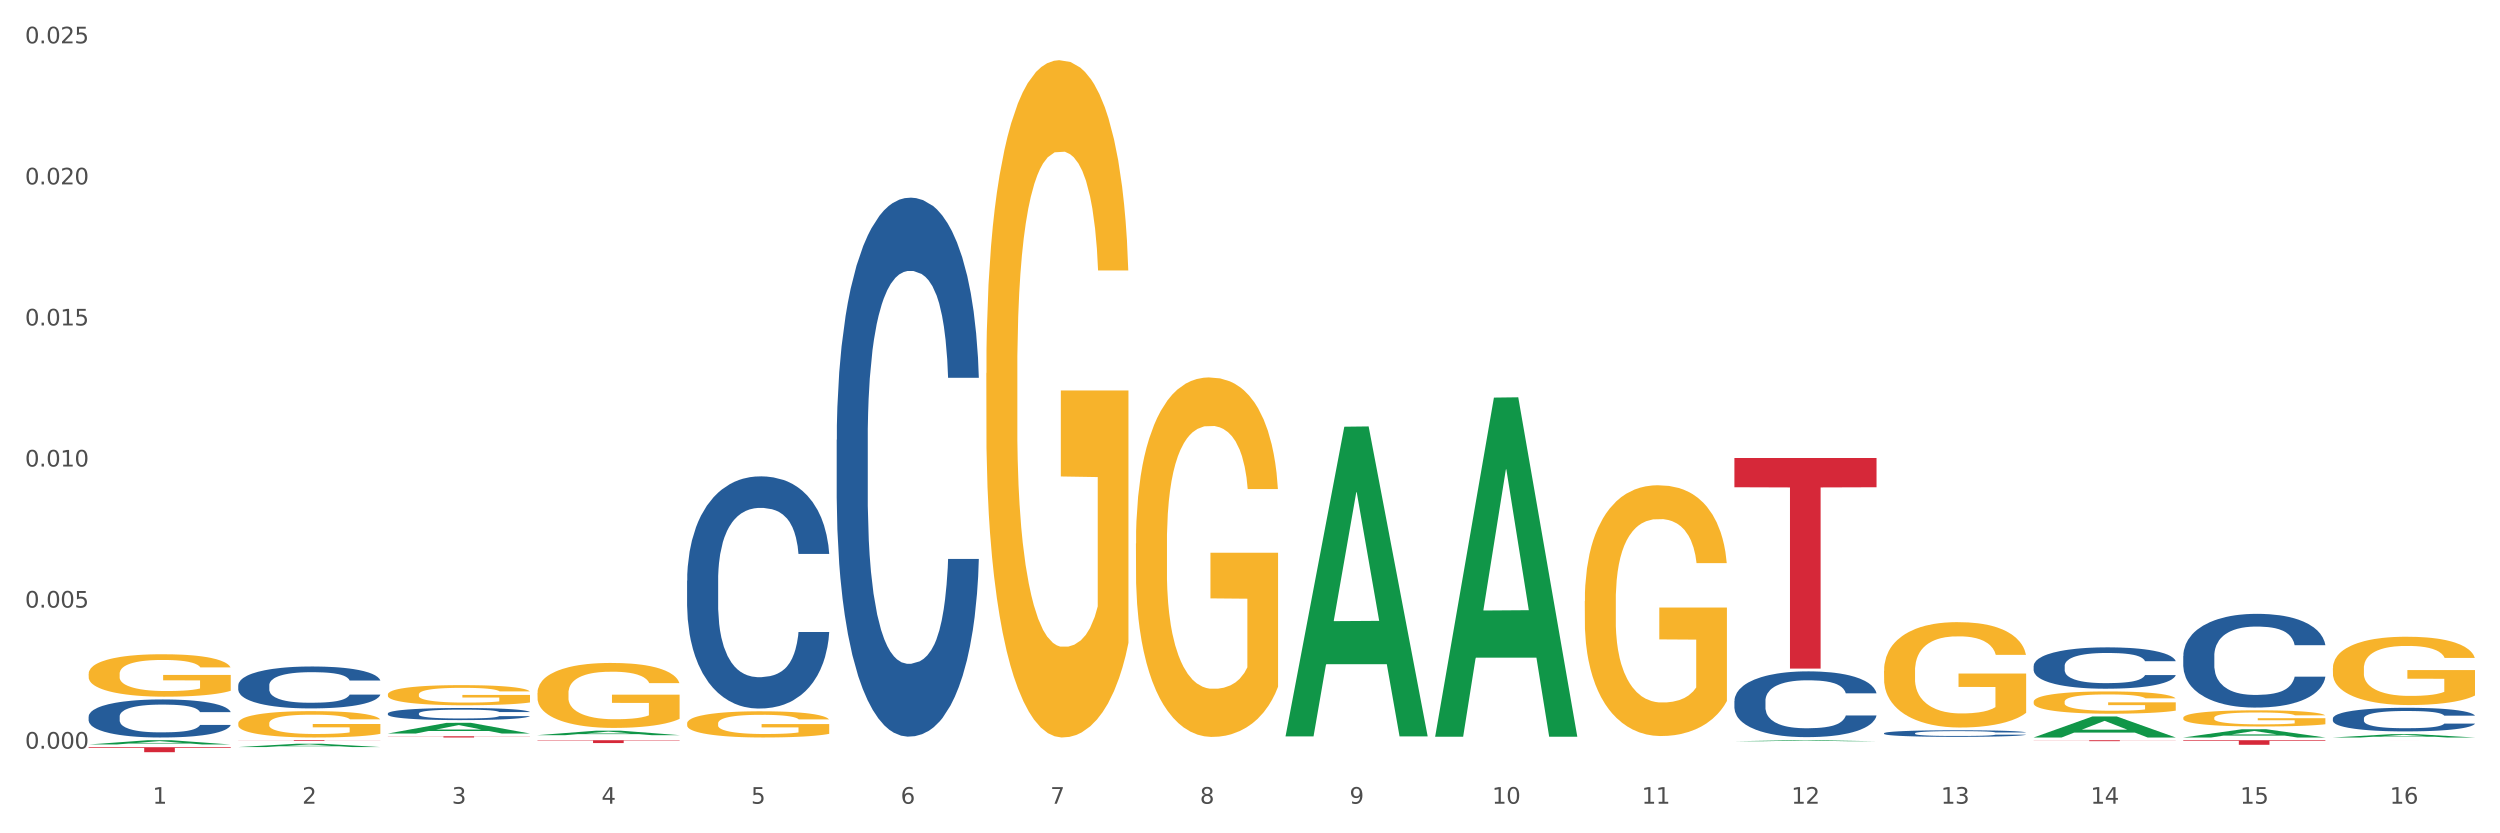 <?xml version="1.0" encoding="utf-8" standalone="no"?>
<!DOCTYPE svg PUBLIC "-//W3C//DTD SVG 1.1//EN"
  "http://www.w3.org/Graphics/SVG/1.1/DTD/svg11.dtd">
<svg xmlns:xlink="http://www.w3.org/1999/xlink" width="1080pt" height="360pt" viewBox="0 0 1080 360" xmlns="http://www.w3.org/2000/svg" version="1.1">
 <rect x="0" y="0" width="1080" height="360" fill="#333333" stroke="none"/>
 <defs>
  <style type="text/css">*{stroke-linejoin: round; stroke-linecap: butt}</style>
 </defs>
 <g id="figure_1">
  <g id="patch_1">
   <path d="M 0 360 
L 1080 360 
L 1080 0 
L 0 0 
z
" style="fill: #ffffff; stroke: #ffffff; stroke-linejoin: miter"/>
  </g>
  <g id="axes_1">
   <g id="matplotlib.axis_1">
    <g id="xtick_1">
     <g id="text_1">
      <!-- 1 -->
      <g style="fill: #4d4d4d" transform="translate(65.93 347.204) scale(0.096 -0.096)">
       <defs>
        <path id="DejaVuSans-31" d="M 794 531 
L 1825 531 
L 1825 4091 
L 703 3866 
L 703 4441 
L 1819 4666 
L 2450 4666 
L 2450 531 
L 3481 531 
L 3481 0 
L 794 0 
L 794 531 
z
" transform="scale(0.016)"/>
       </defs>
       <use xlink:href="#DejaVuSans-31"/>
      </g>
     </g>
    </g>
    <g id="xtick_2">
     <g id="text_2">
      <!-- 2 -->
      <g style="fill: #4d4d4d" transform="translate(130.565 347.204) scale(0.096 -0.096)">
       <defs>
        <path id="DejaVuSans-32" d="M 1228 531 
L 3431 531 
L 3431 0 
L 469 0 
L 469 531 
Q 828 903 1448 1529 
Q 2069 2156 2228 2338 
Q 2531 2678 2651 2914 
Q 2772 3150 2772 3378 
Q 2772 3750 2511 3984 
Q 2250 4219 1831 4219 
Q 1534 4219 1204 4116 
Q 875 4013 500 3803 
L 500 4441 
Q 881 4594 1212 4672 
Q 1544 4750 1819 4750 
Q 2544 4750 2975 4387 
Q 3406 4025 3406 3419 
Q 3406 3131 3298 2873 
Q 3191 2616 2906 2266 
Q 2828 2175 2409 1742 
Q 1991 1309 1228 531 
z
" transform="scale(0.016)"/>
       </defs>
       <use xlink:href="#DejaVuSans-32"/>
      </g>
     </g>
    </g>
    <g id="xtick_3">
     <g id="text_3">
      <!-- 3 -->
      <g style="fill: #4d4d4d" transform="translate(195.199 347.204) scale(0.096 -0.096)">
       <defs>
        <path id="DejaVuSans-33" d="M 2597 2516 
Q 3050 2419 3304 2112 
Q 3559 1806 3559 1356 
Q 3559 666 3084 287 
Q 2609 -91 1734 -91 
Q 1441 -91 1130 -33 
Q 819 25 488 141 
L 488 750 
Q 750 597 1062 519 
Q 1375 441 1716 441 
Q 2309 441 2620 675 
Q 2931 909 2931 1356 
Q 2931 1769 2642 2001 
Q 2353 2234 1838 2234 
L 1294 2234 
L 1294 2753 
L 1863 2753 
Q 2328 2753 2575 2939 
Q 2822 3125 2822 3475 
Q 2822 3834 2567 4026 
Q 2313 4219 1838 4219 
Q 1578 4219 1281 4162 
Q 984 4106 628 3988 
L 628 4550 
Q 988 4650 1302 4700 
Q 1616 4750 1894 4750 
Q 2613 4750 3031 4423 
Q 3450 4097 3450 3541 
Q 3450 3153 3228 2886 
Q 3006 2619 2597 2516 
z
" transform="scale(0.016)"/>
       </defs>
       <use xlink:href="#DejaVuSans-33"/>
      </g>
     </g>
    </g>
    <g id="xtick_4">
     <g id="text_4">
      <!-- 4 -->
      <g style="fill: #4d4d4d" transform="translate(259.833 347.204) scale(0.096 -0.096)">
       <defs>
        <path id="DejaVuSans-34" d="M 2419 4116 
L 825 1625 
L 2419 1625 
L 2419 4116 
z
M 2253 4666 
L 3047 4666 
L 3047 1625 
L 3713 1625 
L 3713 1100 
L 3047 1100 
L 3047 0 
L 2419 0 
L 2419 1100 
L 313 1100 
L 313 1709 
L 2253 4666 
z
" transform="scale(0.016)"/>
       </defs>
       <use xlink:href="#DejaVuSans-34"/>
      </g>
     </g>
    </g>
    <g id="xtick_5">
     <g id="text_5">
      <!-- 5 -->
      <g style="fill: #4d4d4d" transform="translate(324.467 347.204) scale(0.096 -0.096)">
       <defs>
        <path id="DejaVuSans-35" d="M 691 4666 
L 3169 4666 
L 3169 4134 
L 1269 4134 
L 1269 2991 
Q 1406 3038 1543 3061 
Q 1681 3084 1819 3084 
Q 2600 3084 3056 2656 
Q 3513 2228 3513 1497 
Q 3513 744 3044 326 
Q 2575 -91 1722 -91 
Q 1428 -91 1123 -41 
Q 819 9 494 109 
L 494 744 
Q 775 591 1075 516 
Q 1375 441 1709 441 
Q 2250 441 2565 725 
Q 2881 1009 2881 1497 
Q 2881 1984 2565 2268 
Q 2250 2553 1709 2553 
Q 1456 2553 1204 2497 
Q 953 2441 691 2322 
L 691 4666 
z
" transform="scale(0.016)"/>
       </defs>
       <use xlink:href="#DejaVuSans-35"/>
      </g>
     </g>
    </g>
    <g id="xtick_6">
     <g id="text_6">
      <!-- 6 -->
      <g style="fill: #4d4d4d" transform="translate(389.102 347.204) scale(0.096 -0.096)">
       <defs>
        <path id="DejaVuSans-36" d="M 2113 2584 
Q 1688 2584 1439 2293 
Q 1191 2003 1191 1497 
Q 1191 994 1439 701 
Q 1688 409 2113 409 
Q 2538 409 2786 701 
Q 3034 994 3034 1497 
Q 3034 2003 2786 2293 
Q 2538 2584 2113 2584 
z
M 3366 4563 
L 3366 3988 
Q 3128 4100 2886 4159 
Q 2644 4219 2406 4219 
Q 1781 4219 1451 3797 
Q 1122 3375 1075 2522 
Q 1259 2794 1537 2939 
Q 1816 3084 2150 3084 
Q 2853 3084 3261 2657 
Q 3669 2231 3669 1497 
Q 3669 778 3244 343 
Q 2819 -91 2113 -91 
Q 1303 -91 875 529 
Q 447 1150 447 2328 
Q 447 3434 972 4092 
Q 1497 4750 2381 4750 
Q 2619 4750 2861 4703 
Q 3103 4656 3366 4563 
z
" transform="scale(0.016)"/>
       </defs>
       <use xlink:href="#DejaVuSans-36"/>
      </g>
     </g>
    </g>
    <g id="xtick_7">
     <g id="text_7">
      <!-- 7 -->
      <g style="fill: #4d4d4d" transform="translate(453.736 347.204) scale(0.096 -0.096)">
       <defs>
        <path id="DejaVuSans-37" d="M 525 4666 
L 3525 4666 
L 3525 4397 
L 1831 0 
L 1172 0 
L 2766 4134 
L 525 4134 
L 525 4666 
z
" transform="scale(0.016)"/>
       </defs>
       <use xlink:href="#DejaVuSans-37"/>
      </g>
     </g>
    </g>
    <g id="xtick_8">
     <g id="text_8">
      <!-- 8 -->
      <g style="fill: #4d4d4d" transform="translate(518.37 347.204) scale(0.096 -0.096)">
       <defs>
        <path id="DejaVuSans-38" d="M 2034 2216 
Q 1584 2216 1326 1975 
Q 1069 1734 1069 1313 
Q 1069 891 1326 650 
Q 1584 409 2034 409 
Q 2484 409 2743 651 
Q 3003 894 3003 1313 
Q 3003 1734 2745 1975 
Q 2488 2216 2034 2216 
z
M 1403 2484 
Q 997 2584 770 2862 
Q 544 3141 544 3541 
Q 544 4100 942 4425 
Q 1341 4750 2034 4750 
Q 2731 4750 3128 4425 
Q 3525 4100 3525 3541 
Q 3525 3141 3298 2862 
Q 3072 2584 2669 2484 
Q 3125 2378 3379 2068 
Q 3634 1759 3634 1313 
Q 3634 634 3220 271 
Q 2806 -91 2034 -91 
Q 1263 -91 848 271 
Q 434 634 434 1313 
Q 434 1759 690 2068 
Q 947 2378 1403 2484 
z
M 1172 3481 
Q 1172 3119 1398 2916 
Q 1625 2713 2034 2713 
Q 2441 2713 2670 2916 
Q 2900 3119 2900 3481 
Q 2900 3844 2670 4047 
Q 2441 4250 2034 4250 
Q 1625 4250 1398 4047 
Q 1172 3844 1172 3481 
z
" transform="scale(0.016)"/>
       </defs>
       <use xlink:href="#DejaVuSans-38"/>
      </g>
     </g>
    </g>
    <g id="xtick_9">
     <g id="text_9">
      <!-- 9 -->
      <g style="fill: #4d4d4d" transform="translate(583.005 347.204) scale(0.096 -0.096)">
       <defs>
        <path id="DejaVuSans-39" d="M 703 97 
L 703 672 
Q 941 559 1184 500 
Q 1428 441 1663 441 
Q 2288 441 2617 861 
Q 2947 1281 2994 2138 
Q 2813 1869 2534 1725 
Q 2256 1581 1919 1581 
Q 1219 1581 811 2004 
Q 403 2428 403 3163 
Q 403 3881 828 4315 
Q 1253 4750 1959 4750 
Q 2769 4750 3195 4129 
Q 3622 3509 3622 2328 
Q 3622 1225 3098 567 
Q 2575 -91 1691 -91 
Q 1453 -91 1209 -44 
Q 966 3 703 97 
z
M 1959 2075 
Q 2384 2075 2632 2365 
Q 2881 2656 2881 3163 
Q 2881 3666 2632 3958 
Q 2384 4250 1959 4250 
Q 1534 4250 1286 3958 
Q 1038 3666 1038 3163 
Q 1038 2656 1286 2365 
Q 1534 2075 1959 2075 
z
" transform="scale(0.016)"/>
       </defs>
       <use xlink:href="#DejaVuSans-39"/>
      </g>
     </g>
    </g>
    <g id="xtick_10">
     <g id="text_10">
      <!-- 10 -->
      <g style="fill: #4d4d4d" transform="translate(644.585 347.204) scale(0.096 -0.096)">
       <defs>
        <path id="DejaVuSans-30" d="M 2034 4250 
Q 1547 4250 1301 3770 
Q 1056 3291 1056 2328 
Q 1056 1369 1301 889 
Q 1547 409 2034 409 
Q 2525 409 2770 889 
Q 3016 1369 3016 2328 
Q 3016 3291 2770 3770 
Q 2525 4250 2034 4250 
z
M 2034 4750 
Q 2819 4750 3233 4129 
Q 3647 3509 3647 2328 
Q 3647 1150 3233 529 
Q 2819 -91 2034 -91 
Q 1250 -91 836 529 
Q 422 1150 422 2328 
Q 422 3509 836 4129 
Q 1250 4750 2034 4750 
z
" transform="scale(0.016)"/>
       </defs>
       <use xlink:href="#DejaVuSans-31"/>
       <use xlink:href="#DejaVuSans-30" transform="translate(63.623 0)"/>
      </g>
     </g>
    </g>
    <g id="xtick_11">
     <g id="text_11">
      <!-- 11 -->
      <g style="fill: #4d4d4d" transform="translate(709.219 347.204) scale(0.096 -0.096)">
       <use xlink:href="#DejaVuSans-31"/>
       <use xlink:href="#DejaVuSans-31" transform="translate(63.623 0)"/>
      </g>
     </g>
    </g>
    <g id="xtick_12">
     <g id="text_12">
      <!-- 12 -->
      <g style="fill: #4d4d4d" transform="translate(773.854 347.204) scale(0.096 -0.096)">
       <use xlink:href="#DejaVuSans-31"/>
       <use xlink:href="#DejaVuSans-32" transform="translate(63.623 0)"/>
      </g>
     </g>
    </g>
    <g id="xtick_13">
     <g id="text_13">
      <!-- 13 -->
      <g style="fill: #4d4d4d" transform="translate(838.488 347.204) scale(0.096 -0.096)">
       <use xlink:href="#DejaVuSans-31"/>
       <use xlink:href="#DejaVuSans-33" transform="translate(63.623 0)"/>
      </g>
     </g>
    </g>
    <g id="xtick_14">
     <g id="text_14">
      <!-- 14 -->
      <g style="fill: #4d4d4d" transform="translate(903.122 347.204) scale(0.096 -0.096)">
       <use xlink:href="#DejaVuSans-31"/>
       <use xlink:href="#DejaVuSans-34" transform="translate(63.623 0)"/>
      </g>
     </g>
    </g>
    <g id="xtick_15">
     <g id="text_15">
      <!-- 15 -->
      <g style="fill: #4d4d4d" transform="translate(967.756 347.204) scale(0.096 -0.096)">
       <use xlink:href="#DejaVuSans-31"/>
       <use xlink:href="#DejaVuSans-35" transform="translate(63.623 0)"/>
      </g>
     </g>
    </g>
    <g id="xtick_16">
     <g id="text_16">
      <!-- 16 -->
      <g style="fill: #4d4d4d" transform="translate(1032.391 347.204) scale(0.096 -0.096)">
       <use xlink:href="#DejaVuSans-31"/>
       <use xlink:href="#DejaVuSans-36" transform="translate(63.623 0)"/>
      </g>
     </g>
    </g>
    <g id="xtick_17"/>
    <g id="xtick_18"/>
    <g id="xtick_19"/>
    <g id="xtick_20"/>
    <g id="xtick_21"/>
    <g id="xtick_22"/>
    <g id="xtick_23"/>
    <g id="xtick_24"/>
    <g id="xtick_25"/>
    <g id="xtick_26"/>
    <g id="xtick_27"/>
    <g id="xtick_28"/>
    <g id="xtick_29"/>
    <g id="xtick_30"/>
    <g id="xtick_31"/>
   </g>
   <g id="matplotlib.axis_2">
    <g id="ytick_1">
     <g id="text_17">
      <!-- 0.000 -->
      <g style="fill: #4d4d4d" transform="translate(10.8 323.426) scale(0.096 -0.096)">
       <defs>
        <path id="DejaVuSans-2e" d="M 684 794 
L 1344 794 
L 1344 0 
L 684 0 
L 684 794 
z
" transform="scale(0.016)"/>
       </defs>
       <use xlink:href="#DejaVuSans-30"/>
       <use xlink:href="#DejaVuSans-2e" transform="translate(63.623 0)"/>
       <use xlink:href="#DejaVuSans-30" transform="translate(95.41 0)"/>
       <use xlink:href="#DejaVuSans-30" transform="translate(159.033 0)"/>
       <use xlink:href="#DejaVuSans-30" transform="translate(222.656 0)"/>
      </g>
     </g>
    </g>
    <g id="ytick_2">
     <g id="text_18">
      <!-- 0.005 -->
      <g style="fill: #4d4d4d" transform="translate(10.8 262.487) scale(0.096 -0.096)">
       <use xlink:href="#DejaVuSans-30"/>
       <use xlink:href="#DejaVuSans-2e" transform="translate(63.623 0)"/>
       <use xlink:href="#DejaVuSans-30" transform="translate(95.41 0)"/>
       <use xlink:href="#DejaVuSans-30" transform="translate(159.033 0)"/>
       <use xlink:href="#DejaVuSans-35" transform="translate(222.656 0)"/>
      </g>
     </g>
    </g>
    <g id="ytick_3">
     <g id="text_19">
      <!-- 0.010 -->
      <g style="fill: #4d4d4d" transform="translate(10.8 201.547) scale(0.096 -0.096)">
       <use xlink:href="#DejaVuSans-30"/>
       <use xlink:href="#DejaVuSans-2e" transform="translate(63.623 0)"/>
       <use xlink:href="#DejaVuSans-30" transform="translate(95.41 0)"/>
       <use xlink:href="#DejaVuSans-31" transform="translate(159.033 0)"/>
       <use xlink:href="#DejaVuSans-30" transform="translate(222.656 0)"/>
      </g>
     </g>
    </g>
    <g id="ytick_4">
     <g id="text_20">
      <!-- 0.015 -->
      <g style="fill: #4d4d4d" transform="translate(10.8 140.608) scale(0.096 -0.096)">
       <use xlink:href="#DejaVuSans-30"/>
       <use xlink:href="#DejaVuSans-2e" transform="translate(63.623 0)"/>
       <use xlink:href="#DejaVuSans-30" transform="translate(95.41 0)"/>
       <use xlink:href="#DejaVuSans-31" transform="translate(159.033 0)"/>
       <use xlink:href="#DejaVuSans-35" transform="translate(222.656 0)"/>
      </g>
     </g>
    </g>
    <g id="ytick_5">
     <g id="text_21">
      <!-- 0.020 -->
      <g style="fill: #4d4d4d" transform="translate(10.8 79.669) scale(0.096 -0.096)">
       <use xlink:href="#DejaVuSans-30"/>
       <use xlink:href="#DejaVuSans-2e" transform="translate(63.623 0)"/>
       <use xlink:href="#DejaVuSans-30" transform="translate(95.41 0)"/>
       <use xlink:href="#DejaVuSans-32" transform="translate(159.033 0)"/>
       <use xlink:href="#DejaVuSans-30" transform="translate(222.656 0)"/>
      </g>
     </g>
    </g>
    <g id="ytick_6">
     <g id="text_22">
      <!-- 0.025 -->
      <g style="fill: #4d4d4d" transform="translate(10.8 18.73) scale(0.096 -0.096)">
       <use xlink:href="#DejaVuSans-30"/>
       <use xlink:href="#DejaVuSans-2e" transform="translate(63.623 0)"/>
       <use xlink:href="#DejaVuSans-30" transform="translate(95.41 0)"/>
       <use xlink:href="#DejaVuSans-32" transform="translate(159.033 0)"/>
       <use xlink:href="#DejaVuSans-35" transform="translate(222.656 0)"/>
      </g>
     </g>
    </g>
    <g id="ytick_7"/>
    <g id="ytick_8"/>
    <g id="ytick_9"/>
    <g id="ytick_10"/>
    <g id="ytick_11"/>
   </g>
   <g id="PolyCollection_1">
    <path d="M 38.283 321.618 
L 38.346 321.616 
L 63.667 319.78 
L 74.175 319.779 
L 99.686 321.621 
L 87.532 321.621 
L 82.024 321.192 
L 55.881 321.192 
L 55.691 321.199 
L 50.374 321.621 
L 38.283 321.621 
L 38.283 321.618 
L 59.173 320.936 
L 78.733 320.934 
L 69.048 320.171 
L 68.921 320.168 
L 68.794 320.173 
L 59.109 320.934 
L 59.173 320.936 
L 38.283 321.618 
z
" clip-path="url(#p79884e8857)" style="fill: #109648"/>
    <path d="M 102.917 322.732 
L 102.981 322.731 
L 128.301 321.286 
L 138.809 321.284 
L 164.32 322.735 
L 152.166 322.735 
L 146.659 322.397 
L 120.515 322.397 
L 120.325 322.402 
L 115.008 322.735 
L 102.917 322.735 
L 102.917 322.732 
L 123.807 322.195 
L 143.367 322.194 
L 133.682 321.594 
L 133.555 321.591 
L 133.429 321.595 
L 123.744 322.194 
L 123.807 322.195 
L 102.917 322.732 
z
" clip-path="url(#p79884e8857)" style="fill: #109648"/>
    <path d="M 943.163 310.088 
L 943.236 310.082 
L 943.236 309.851 
L 943.381 309.653 
L 944.106 309.174 
L 945.193 308.777 
L 945.99 308.567 
L 946.788 308.394 
L 947.73 308.221 
L 948.89 308.042 
L 950.992 307.78 
L 952.297 307.646 
L 953.892 307.505 
L 956.792 307.301 
L 958.894 307.186 
L 961.069 307.09 
L 964.621 306.975 
L 966.941 306.924 
L 969.406 306.885 
L 972.378 306.86 
L 974.626 306.853 
L 979.555 306.873 
L 983.76 306.93 
L 985.79 306.975 
L 988.4 307.051 
L 989.777 307.103 
L 992.024 307.205 
L 994.344 307.339 
L 995.939 307.454 
L 998.331 307.672 
L 1000.144 307.889 
L 1001.811 308.157 
L 1002.681 308.343 
L 1003.333 308.515 
L 1003.913 308.714 
L 1004.493 309.027 
L 991.444 309.027 
L 990.937 308.803 
L 990.139 308.592 
L 988.979 308.388 
L 987.965 308.26 
L 986.225 308.1 
L 984.63 307.998 
L 982.962 307.921 
L 980.933 307.857 
L 979.338 307.825 
L 977.09 307.799 
L 972.668 307.806 
L 969.696 307.857 
L 967.666 307.921 
L 966.361 307.978 
L 965.201 308.042 
L 963.896 308.132 
L 962.374 308.266 
L 961.287 308.388 
L 960.199 308.541 
L 959.329 308.694 
L 958.532 308.873 
L 957.879 309.065 
L 957.372 309.263 
L 956.937 309.506 
L 956.575 309.909 
L 956.575 310.785 
L 956.72 310.983 
L 957.082 311.245 
L 957.517 311.443 
L 958.242 311.68 
L 958.894 311.839 
L 960.127 312.07 
L 961.504 312.261 
L 962.592 312.383 
L 963.679 312.485 
L 965.564 312.626 
L 967.666 312.741 
L 969.479 312.811 
L 971.943 312.875 
L 973.611 312.901 
L 975.061 312.913 
L 978.613 312.913 
L 981.15 312.894 
L 983.977 312.849 
L 986.152 312.792 
L 987.965 312.722 
L 989.994 312.607 
L 991.299 312.498 
L 991.299 311.162 
L 975.351 311.155 
L 975.351 310.267 
L 1004.566 310.267 
L 1004.566 312.875 
L 1003.333 313.009 
L 1001.956 313.131 
L 1000.506 313.239 
L 998.331 313.374 
L 995.721 313.501 
L 993.402 313.591 
L 990.937 313.668 
L 988.037 313.738 
L 984.267 313.802 
L 981.948 313.827 
L 979.048 313.847 
L 975.641 313.853 
L 972.668 313.84 
L 969.768 313.808 
L 966.724 313.751 
L 963.751 313.668 
L 961.504 313.585 
L 959.257 313.482 
L 956.865 313.348 
L 954.98 313.22 
L 953.53 313.105 
L 951.935 312.958 
L 950.195 312.766 
L 948.89 312.594 
L 947.73 312.415 
L 946.498 312.185 
L 945.628 311.986 
L 944.758 311.737 
L 944.251 311.552 
L 943.671 311.264 
L 943.236 310.861 
L 943.163 310.088 
z
" clip-path="url(#p79884e8857)" style="fill: #f7b32b"/>
    <path d="M 1007.797 288.707 
L 1007.87 288.68 
L 1007.87 287.709 
L 1008.015 286.874 
L 1008.74 284.851 
L 1009.827 283.18 
L 1010.625 282.29 
L 1011.422 281.562 
L 1012.365 280.834 
L 1013.524 280.079 
L 1015.627 278.974 
L 1016.932 278.408 
L 1018.527 277.815 
L 1021.426 276.952 
L 1023.529 276.467 
L 1025.703 276.062 
L 1029.256 275.577 
L 1031.576 275.361 
L 1034.04 275.199 
L 1037.013 275.092 
L 1039.26 275.065 
L 1044.19 275.145 
L 1048.394 275.388 
L 1050.424 275.577 
L 1053.034 275.9 
L 1054.411 276.116 
L 1056.659 276.547 
L 1058.978 277.114 
L 1060.573 277.599 
L 1062.966 278.516 
L 1064.778 279.432 
L 1066.445 280.565 
L 1067.315 281.346 
L 1067.968 282.074 
L 1068.548 282.91 
L 1069.128 284.231 
L 1056.079 284.231 
L 1055.571 283.288 
L 1054.774 282.398 
L 1053.614 281.535 
L 1052.599 280.996 
L 1050.859 280.322 
L 1049.264 279.891 
L 1047.597 279.567 
L 1045.567 279.297 
L 1043.972 279.163 
L 1041.725 279.055 
L 1037.303 279.082 
L 1034.33 279.297 
L 1032.3 279.567 
L 1030.996 279.81 
L 1029.836 280.079 
L 1028.531 280.457 
L 1027.008 281.023 
L 1025.921 281.535 
L 1024.834 282.182 
L 1023.964 282.829 
L 1023.166 283.584 
L 1022.514 284.393 
L 1022.006 285.229 
L 1021.571 286.253 
L 1021.209 287.952 
L 1021.209 291.646 
L 1021.354 292.481 
L 1021.716 293.587 
L 1022.151 294.423 
L 1022.876 295.42 
L 1023.529 296.094 
L 1024.761 297.065 
L 1026.138 297.874 
L 1027.226 298.386 
L 1028.313 298.817 
L 1030.198 299.41 
L 1032.3 299.896 
L 1034.113 300.192 
L 1036.578 300.462 
L 1038.245 300.57 
L 1039.695 300.624 
L 1043.247 300.624 
L 1045.784 300.543 
L 1048.612 300.354 
L 1050.786 300.111 
L 1052.599 299.815 
L 1054.629 299.33 
L 1055.934 298.871 
L 1055.934 293.236 
L 1039.985 293.209 
L 1039.985 289.462 
L 1069.2 289.462 
L 1069.2 300.462 
L 1067.968 301.028 
L 1066.59 301.54 
L 1065.14 301.999 
L 1062.966 302.565 
L 1060.356 303.104 
L 1058.036 303.482 
L 1055.571 303.805 
L 1052.671 304.102 
L 1048.902 304.371 
L 1046.582 304.479 
L 1043.682 304.56 
L 1040.275 304.587 
L 1037.303 304.533 
L 1034.403 304.398 
L 1031.358 304.156 
L 1028.386 303.805 
L 1026.138 303.455 
L 1023.891 303.023 
L 1021.499 302.457 
L 1019.614 301.918 
L 1018.164 301.433 
L 1016.569 300.812 
L 1014.829 300.004 
L 1013.524 299.276 
L 1012.365 298.521 
L 1011.132 297.55 
L 1010.262 296.714 
L 1009.392 295.663 
L 1008.885 294.881 
L 1008.305 293.668 
L 1007.87 291.969 
L 1007.797 288.707 
z
" clip-path="url(#p79884e8857)" style="fill: #f7b32b"/>
    <path d="M 813.895 289.801 
L 813.967 289.76 
L 813.967 288.263 
L 814.112 286.974 
L 814.837 283.855 
L 815.924 281.277 
L 816.722 279.905 
L 817.519 278.782 
L 818.462 277.66 
L 819.622 276.495 
L 821.724 274.791 
L 823.029 273.917 
L 824.624 273.003 
L 827.523 271.672 
L 829.626 270.924 
L 831.801 270.3 
L 835.353 269.551 
L 837.673 269.219 
L 840.137 268.969 
L 843.11 268.803 
L 845.357 268.761 
L 850.287 268.886 
L 854.491 269.26 
L 856.521 269.551 
L 859.131 270.05 
L 860.508 270.383 
L 862.756 271.048 
L 865.075 271.922 
L 866.67 272.67 
L 869.063 274.084 
L 870.875 275.498 
L 872.542 277.244 
L 873.412 278.45 
L 874.065 279.572 
L 874.645 280.861 
L 875.225 282.899 
L 862.176 282.899 
L 861.668 281.444 
L 860.871 280.071 
L 859.711 278.741 
L 858.696 277.909 
L 856.956 276.87 
L 855.361 276.204 
L 853.694 275.705 
L 851.664 275.29 
L 850.069 275.082 
L 847.822 274.915 
L 843.4 274.957 
L 840.427 275.29 
L 838.398 275.705 
L 837.093 276.08 
L 835.933 276.495 
L 834.628 277.078 
L 833.105 277.951 
L 832.018 278.741 
L 830.931 279.739 
L 830.061 280.737 
L 829.263 281.901 
L 828.611 283.148 
L 828.103 284.437 
L 827.668 286.018 
L 827.306 288.637 
L 827.306 294.334 
L 827.451 295.623 
L 827.813 297.328 
L 828.248 298.617 
L 828.973 300.155 
L 829.626 301.195 
L 830.858 302.692 
L 832.236 303.939 
L 833.323 304.729 
L 834.41 305.394 
L 836.295 306.309 
L 838.398 307.058 
L 840.21 307.515 
L 842.675 307.931 
L 844.342 308.097 
L 845.792 308.18 
L 849.344 308.18 
L 851.881 308.056 
L 854.709 307.764 
L 856.884 307.39 
L 858.696 306.933 
L 860.726 306.184 
L 862.031 305.477 
L 862.031 296.787 
L 846.082 296.745 
L 846.082 290.966 
L 875.297 290.966 
L 875.297 307.931 
L 874.065 308.804 
L 872.687 309.594 
L 871.237 310.301 
L 869.063 311.174 
L 866.453 312.006 
L 864.133 312.588 
L 861.668 313.087 
L 858.768 313.544 
L 854.999 313.96 
L 852.679 314.126 
L 849.779 314.251 
L 846.372 314.293 
L 843.4 314.21 
L 840.5 314.002 
L 837.455 313.627 
L 834.483 313.087 
L 832.236 312.546 
L 829.988 311.881 
L 827.596 311.008 
L 825.711 310.176 
L 824.261 309.428 
L 822.666 308.471 
L 820.926 307.224 
L 819.622 306.101 
L 818.462 304.937 
L 817.229 303.44 
L 816.359 302.151 
L 815.489 300.529 
L 814.982 299.323 
L 814.402 297.452 
L 813.967 294.833 
L 813.895 289.801 
z
" clip-path="url(#p79884e8857)" style="fill: #f7b32b"/>
    <path d="M 878.529 303.151 
L 878.601 303.142 
L 878.601 302.825 
L 878.746 302.553 
L 879.471 301.893 
L 880.559 301.348 
L 881.356 301.058 
L 882.154 300.821 
L 883.096 300.583 
L 884.256 300.337 
L 886.358 299.976 
L 887.663 299.792 
L 889.258 299.598 
L 892.158 299.317 
L 894.26 299.159 
L 896.435 299.027 
L 899.987 298.869 
L 902.307 298.798 
L 904.772 298.745 
L 907.744 298.71 
L 909.991 298.701 
L 914.921 298.728 
L 919.126 298.807 
L 921.155 298.869 
L 923.765 298.974 
L 925.143 299.044 
L 927.39 299.185 
L 929.71 299.37 
L 931.305 299.528 
L 933.697 299.827 
L 935.509 300.126 
L 937.177 300.495 
L 938.047 300.75 
L 938.699 300.988 
L 939.279 301.26 
L 939.859 301.691 
L 926.81 301.691 
L 926.303 301.383 
L 925.505 301.093 
L 924.345 300.812 
L 923.33 300.636 
L 921.59 300.416 
L 919.996 300.275 
L 918.328 300.17 
L 916.298 300.082 
L 914.703 300.038 
L 912.456 300.003 
L 908.034 300.012 
L 905.062 300.082 
L 903.032 300.17 
L 901.727 300.249 
L 900.567 300.337 
L 899.262 300.46 
L 897.74 300.645 
L 896.652 300.812 
L 895.565 301.023 
L 894.695 301.234 
L 893.898 301.48 
L 893.245 301.744 
L 892.738 302.016 
L 892.303 302.35 
L 891.94 302.904 
L 891.94 304.109 
L 892.085 304.382 
L 892.448 304.742 
L 892.883 305.015 
L 893.608 305.34 
L 894.26 305.56 
L 895.492 305.876 
L 896.87 306.14 
L 897.957 306.307 
L 899.045 306.448 
L 900.93 306.641 
L 903.032 306.8 
L 904.844 306.896 
L 907.309 306.984 
L 908.976 307.019 
L 910.426 307.037 
L 913.978 307.037 
L 916.516 307.011 
L 919.343 306.949 
L 921.518 306.87 
L 923.33 306.773 
L 925.36 306.615 
L 926.665 306.465 
L 926.665 304.628 
L 910.716 304.619 
L 910.716 303.397 
L 939.931 303.397 
L 939.931 306.984 
L 938.699 307.169 
L 937.322 307.336 
L 935.872 307.485 
L 933.697 307.67 
L 931.087 307.846 
L 928.767 307.969 
L 926.303 308.075 
L 923.403 308.171 
L 919.633 308.259 
L 917.313 308.294 
L 914.413 308.321 
L 911.006 308.33 
L 908.034 308.312 
L 905.134 308.268 
L 902.089 308.189 
L 899.117 308.075 
L 896.87 307.96 
L 894.623 307.82 
L 892.23 307.635 
L 890.345 307.459 
L 888.895 307.301 
L 887.301 307.099 
L 885.561 306.835 
L 884.256 306.597 
L 883.096 306.351 
L 881.864 306.035 
L 880.994 305.762 
L 880.124 305.419 
L 879.616 305.164 
L 879.036 304.768 
L 878.601 304.215 
L 878.529 303.151 
z
" clip-path="url(#p79884e8857)" style="fill: #f7b32b"/>
    <path d="M 943.163 318.597 
L 943.226 318.594 
L 968.547 315.032 
L 979.055 315.028 
L 1004.566 318.604 
L 992.412 318.604 
L 986.905 317.771 
L 960.761 317.771 
L 960.571 317.784 
L 955.254 318.604 
L 943.163 318.604 
L 943.163 318.597 
L 964.053 317.274 
L 983.613 317.271 
L 973.928 315.79 
L 973.801 315.784 
L 973.675 315.794 
L 963.989 317.271 
L 964.053 317.274 
L 943.163 318.597 
z
" clip-path="url(#p79884e8857)" style="fill: #109648"/>
    <path d="M 1007.797 318.601 
L 1007.861 318.599 
L 1033.181 317.145 
L 1043.689 317.144 
L 1069.2 318.604 
L 1057.046 318.604 
L 1051.539 318.264 
L 1025.395 318.264 
L 1025.205 318.269 
L 1019.888 318.604 
L 1007.797 318.604 
L 1007.797 318.601 
L 1028.687 318.061 
L 1048.247 318.059 
L 1038.562 317.455 
L 1038.435 317.452 
L 1038.309 317.456 
L 1028.624 318.059 
L 1028.687 318.061 
L 1007.797 318.601 
z
" clip-path="url(#p79884e8857)" style="fill: #109648"/>
    <path d="M 749.26 197.843 
L 810.663 197.843 
L 810.663 210.49 
L 786.509 210.575 
L 786.509 288.85 
L 773.268 288.85 
L 773.268 210.575 
L 749.26 210.49 
L 749.26 197.928 
L 749.26 197.843 
z
" clip-path="url(#p79884e8857)" style="fill: #d62839"/>
    <path d="M 878.529 319.779 
L 939.931 319.779 
L 939.931 319.835 
L 915.778 319.835 
L 915.778 320.184 
L 902.537 320.184 
L 902.537 319.835 
L 878.529 319.835 
L 878.529 319.779 
L 878.529 319.779 
z
" clip-path="url(#p79884e8857)" style="fill: #d62839"/>
    <path d="M 943.163 319.779 
L 1004.566 319.779 
L 1004.566 320.055 
L 980.412 320.057 
L 980.412 321.765 
L 967.171 321.765 
L 967.171 320.057 
L 943.163 320.055 
L 943.163 319.781 
L 943.163 319.779 
z
" clip-path="url(#p79884e8857)" style="fill: #d62839"/>
    <path d="M 1007.797 319.779 
L 1069.2 319.779 
L 1069.2 319.78 
L 1045.046 319.78 
L 1045.046 319.785 
L 1031.806 319.785 
L 1031.806 319.78 
L 1007.797 319.78 
L 1007.797 319.779 
L 1007.797 319.779 
z
" clip-path="url(#p79884e8857)" style="fill: #d62839"/>
    <path d="M 619.992 317.981 
L 620.055 317.843 
L 645.376 171.762 
L 655.884 171.625 
L 681.394 318.256 
L 669.24 318.256 
L 663.733 284.111 
L 637.59 284.111 
L 637.4 284.662 
L 632.082 318.256 
L 619.992 318.256 
L 619.992 317.981 
L 640.881 263.734 
L 660.441 263.596 
L 650.756 202.879 
L 650.63 202.603 
L 650.503 203.016 
L 640.818 263.596 
L 640.881 263.734 
L 619.992 317.981 
z
" clip-path="url(#p79884e8857)" style="fill: #109648"/>
    <path d="M 555.357 317.873 
L 555.421 317.748 
L 580.741 184.339 
L 591.249 184.213 
L 616.76 318.125 
L 604.606 318.125 
L 599.099 286.942 
L 572.955 286.942 
L 572.765 287.445 
L 567.448 318.125 
L 555.357 318.125 
L 555.357 317.873 
L 576.247 268.332 
L 595.807 268.207 
L 586.122 212.756 
L 585.995 212.504 
L 585.869 212.882 
L 576.184 268.207 
L 576.247 268.332 
L 555.357 317.873 
z
" clip-path="url(#p79884e8857)" style="fill: #109648"/>
    <path d="M 232.186 317.588 
L 232.249 317.586 
L 257.57 315.644 
L 268.078 315.642 
L 293.588 317.592 
L 281.435 317.592 
L 275.927 317.138 
L 249.784 317.138 
L 249.594 317.145 
L 244.276 317.592 
L 232.186 317.592 
L 232.186 317.588 
L 253.075 316.867 
L 272.636 316.865 
L 262.95 316.058 
L 262.824 316.054 
L 262.697 316.06 
L 253.012 316.865 
L 253.075 316.867 
L 232.186 317.588 
z
" clip-path="url(#p79884e8857)" style="fill: #109648"/>
    <path d="M 167.552 316.874 
L 167.615 316.87 
L 192.936 312.265 
L 203.444 312.261 
L 228.954 316.883 
L 216.8 316.883 
L 211.293 315.806 
L 185.149 315.806 
L 184.96 315.824 
L 179.642 316.883 
L 167.552 316.883 
L 167.552 316.874 
L 188.441 315.164 
L 208.001 315.16 
L 198.316 313.246 
L 198.19 313.237 
L 198.063 313.25 
L 188.378 315.16 
L 188.441 315.164 
L 167.552 316.874 
z
" clip-path="url(#p79884e8857)" style="fill: #109648"/>
    <path d="M 749.26 320.226 
L 749.324 320.226 
L 774.644 319.779 
L 785.152 319.779 
L 810.663 320.227 
L 798.509 320.227 
L 793.002 320.122 
L 766.858 320.122 
L 766.668 320.124 
L 761.351 320.227 
L 749.26 320.227 
L 749.26 320.226 
L 770.15 320.06 
L 789.71 320.06 
L 780.025 319.874 
L 779.898 319.873 
L 779.772 319.875 
L 770.086 320.06 
L 770.15 320.06 
L 749.26 320.226 
z
" clip-path="url(#p79884e8857)" style="fill: #109648"/>
    <path d="M 878.529 318.587 
L 878.592 318.578 
L 903.913 309.513 
L 914.421 309.505 
L 939.931 318.604 
L 927.777 318.604 
L 922.27 316.485 
L 896.127 316.485 
L 895.937 316.519 
L 890.619 318.604 
L 878.529 318.604 
L 878.529 318.587 
L 899.418 315.22 
L 918.979 315.212 
L 909.293 311.444 
L 909.167 311.427 
L 909.04 311.453 
L 899.355 315.212 
L 899.418 315.22 
L 878.529 318.587 
z
" clip-path="url(#p79884e8857)" style="fill: #109648"/>
    <path d="M 426.089 161.206 
L 426.161 160.939 
L 426.161 151.318 
L 426.306 143.034 
L 427.031 122.992 
L 428.119 106.424 
L 428.916 97.605 
L 429.713 90.39 
L 430.656 83.175 
L 431.816 75.693 
L 433.918 64.736 
L 435.223 59.124 
L 436.818 53.245 
L 439.718 44.694 
L 441.82 39.884 
L 443.995 35.875 
L 447.547 31.065 
L 449.867 28.928 
L 452.332 27.324 
L 455.304 26.255 
L 457.551 25.988 
L 462.481 26.79 
L 466.686 29.195 
L 468.715 31.065 
L 471.325 34.272 
L 472.703 36.41 
L 474.95 40.686 
L 477.27 46.297 
L 478.865 51.108 
L 481.257 60.193 
L 483.069 69.279 
L 484.737 80.503 
L 485.606 88.252 
L 486.259 95.468 
L 486.839 103.752 
L 487.419 116.846 
L 474.37 116.846 
L 473.862 107.493 
L 473.065 98.674 
L 471.905 90.123 
L 470.89 84.778 
L 469.15 78.098 
L 467.555 73.822 
L 465.888 70.615 
L 463.858 67.943 
L 462.263 66.607 
L 460.016 65.538 
L 455.594 65.805 
L 452.622 67.943 
L 450.592 70.615 
L 449.287 73.02 
L 448.127 75.693 
L 446.822 79.434 
L 445.3 85.046 
L 444.212 90.123 
L 443.125 96.536 
L 442.255 102.95 
L 441.458 110.432 
L 440.805 118.449 
L 440.298 126.733 
L 439.863 136.888 
L 439.5 153.723 
L 439.5 190.334 
L 439.645 198.618 
L 440.008 209.574 
L 440.443 217.858 
L 441.168 227.746 
L 441.82 234.427 
L 443.052 244.047 
L 444.43 252.064 
L 445.517 257.141 
L 446.605 261.417 
L 448.489 267.296 
L 450.592 272.106 
L 452.404 275.045 
L 454.869 277.718 
L 456.536 278.786 
L 457.986 279.321 
L 461.538 279.321 
L 464.076 278.519 
L 466.903 276.649 
L 469.078 274.244 
L 470.89 271.304 
L 472.92 266.494 
L 474.225 261.951 
L 474.225 206.1 
L 458.276 205.833 
L 458.276 168.688 
L 487.491 168.688 
L 487.491 277.718 
L 486.259 283.329 
L 484.882 288.407 
L 483.432 292.95 
L 481.257 298.561 
L 478.647 303.906 
L 476.327 307.647 
L 473.862 310.854 
L 470.963 313.793 
L 467.193 316.466 
L 464.873 317.535 
L 461.973 318.336 
L 458.566 318.604 
L 455.594 318.069 
L 452.694 316.733 
L 449.649 314.328 
L 446.677 310.854 
L 444.43 307.38 
L 442.182 303.104 
L 439.79 297.493 
L 437.905 292.148 
L 436.455 287.338 
L 434.861 281.192 
L 433.121 273.175 
L 431.816 265.96 
L 430.656 258.477 
L 429.424 248.857 
L 428.554 240.573 
L 427.684 230.151 
L 427.176 222.401 
L 426.596 210.376 
L 426.161 193.54 
L 426.089 161.206 
z
" clip-path="url(#p79884e8857)" style="fill: #f7b32b"/>
    <path d="M 296.82 312.51 
L 296.893 312.5 
L 296.893 312.127 
L 297.038 311.806 
L 297.763 311.031 
L 298.85 310.389 
L 299.647 310.048 
L 300.445 309.768 
L 301.387 309.489 
L 302.547 309.199 
L 304.65 308.775 
L 305.954 308.558 
L 307.549 308.33 
L 310.449 307.999 
L 312.551 307.813 
L 314.726 307.658 
L 318.278 307.472 
L 320.598 307.389 
L 323.063 307.327 
L 326.035 307.285 
L 328.283 307.275 
L 333.212 307.306 
L 337.417 307.399 
L 339.447 307.472 
L 342.057 307.596 
L 343.434 307.679 
L 345.681 307.844 
L 348.001 308.061 
L 349.596 308.248 
L 351.988 308.599 
L 353.801 308.951 
L 355.468 309.386 
L 356.338 309.686 
L 356.99 309.965 
L 357.57 310.286 
L 358.15 310.793 
L 345.101 310.793 
L 344.594 310.431 
L 343.796 310.089 
L 342.637 309.758 
L 341.622 309.551 
L 339.882 309.293 
L 338.287 309.127 
L 336.619 309.003 
L 334.59 308.899 
L 332.995 308.848 
L 330.747 308.806 
L 326.325 308.817 
L 323.353 308.899 
L 321.323 309.003 
L 320.018 309.096 
L 318.858 309.199 
L 317.554 309.344 
L 316.031 309.561 
L 314.944 309.758 
L 313.856 310.006 
L 312.986 310.255 
L 312.189 310.544 
L 311.536 310.855 
L 311.029 311.175 
L 310.594 311.569 
L 310.232 312.22 
L 310.232 313.638 
L 310.377 313.958 
L 310.739 314.383 
L 311.174 314.703 
L 311.899 315.086 
L 312.551 315.345 
L 313.784 315.717 
L 315.161 316.028 
L 316.249 316.224 
L 317.336 316.39 
L 319.221 316.617 
L 321.323 316.803 
L 323.136 316.917 
L 325.6 317.021 
L 327.268 317.062 
L 328.718 317.083 
L 332.27 317.083 
L 334.807 317.052 
L 337.634 316.979 
L 339.809 316.886 
L 341.622 316.772 
L 343.651 316.586 
L 344.956 316.41 
L 344.956 314.248 
L 329.008 314.238 
L 329.008 312.8 
L 358.223 312.8 
L 358.223 317.021 
L 356.99 317.238 
L 355.613 317.435 
L 354.163 317.61 
L 351.988 317.828 
L 349.378 318.035 
L 347.059 318.179 
L 344.594 318.304 
L 341.694 318.417 
L 337.924 318.521 
L 335.605 318.562 
L 332.705 318.593 
L 329.298 318.604 
L 326.325 318.583 
L 323.426 318.531 
L 320.381 318.438 
L 317.409 318.304 
L 315.161 318.169 
L 312.914 318.004 
L 310.522 317.786 
L 308.637 317.579 
L 307.187 317.393 
L 305.592 317.155 
L 303.852 316.845 
L 302.547 316.565 
L 301.387 316.276 
L 300.155 315.903 
L 299.285 315.583 
L 298.415 315.179 
L 297.908 314.879 
L 297.328 314.414 
L 296.893 313.762 
L 296.82 312.51 
z
" clip-path="url(#p79884e8857)" style="fill: #f7b32b"/>
    <path d="M 296.82 250.856 
L 296.893 250.765 
L 296.893 248.2 
L 297.11 244.718 
L 297.909 238.305 
L 298.925 233.45 
L 300.667 227.769 
L 301.61 225.387 
L 302.844 222.731 
L 305.385 218.425 
L 308.288 214.76 
L 310.32 212.745 
L 311.844 211.462 
L 315.255 209.172 
L 317.215 208.164 
L 319.247 207.339 
L 320.989 206.79 
L 323.892 206.148 
L 326.215 205.874 
L 328.9 205.782 
L 331.15 205.874 
L 334.126 206.24 
L 338.481 207.339 
L 340.15 207.981 
L 342.4 209.08 
L 344.723 210.546 
L 346.61 212.012 
L 348.787 214.119 
L 351.037 216.867 
L 353.215 220.349 
L 354.739 223.555 
L 355.973 226.945 
L 357.061 231.068 
L 357.86 235.557 
L 358.223 239.313 
L 344.941 239.313 
L 344.578 235.923 
L 343.852 232.259 
L 343.126 229.785 
L 342.328 227.769 
L 341.094 225.479 
L 340.005 224.013 
L 338.191 222.273 
L 336.521 221.173 
L 335.142 220.532 
L 333.473 219.982 
L 329.917 219.433 
L 327.376 219.433 
L 325.78 219.616 
L 323.82 220.074 
L 322.151 220.715 
L 320.191 221.815 
L 318.667 223.006 
L 317.143 224.563 
L 316.272 225.662 
L 314.965 227.678 
L 314.094 229.327 
L 312.933 232.167 
L 312.28 234.182 
L 311.118 239.405 
L 310.61 243.252 
L 310.393 245.909 
L 310.247 248.841 
L 310.247 263.133 
L 310.683 269.546 
L 311.046 272.294 
L 311.626 275.409 
L 312.715 279.44 
L 314.312 283.38 
L 315.981 286.22 
L 317.36 287.96 
L 318.667 289.243 
L 319.973 290.251 
L 321.57 291.167 
L 322.876 291.716 
L 324.836 292.266 
L 327.159 292.541 
L 328.973 292.541 
L 332.675 292.083 
L 334.344 291.625 
L 335.941 290.984 
L 337.683 289.976 
L 339.062 288.876 
L 339.86 288.052 
L 341.166 286.311 
L 342.183 284.479 
L 343.054 282.372 
L 343.634 280.539 
L 344.287 277.791 
L 344.795 274.676 
L 344.941 273.027 
L 358.223 273.027 
L 357.932 276.325 
L 357.424 279.532 
L 356.408 283.838 
L 355.61 286.311 
L 354.376 289.334 
L 353.07 291.9 
L 351.255 294.74 
L 349.586 296.847 
L 347.844 298.679 
L 345.957 300.328 
L 342.546 302.619 
L 341.312 303.26 
L 338.699 304.359 
L 336.667 305.001 
L 333.691 305.642 
L 330.642 306.008 
L 327.449 306.1 
L 324.618 305.917 
L 321.497 305.367 
L 319.538 304.817 
L 317.36 303.993 
L 314.82 302.71 
L 312.425 301.153 
L 310.175 299.32 
L 308.07 297.213 
L 306.11 294.831 
L 303.57 290.892 
L 301.683 287.044 
L 300.304 283.471 
L 299.36 280.448 
L 298.417 276.6 
L 297.909 273.943 
L 297.11 267.53 
L 296.82 261.575 
L 296.82 250.856 
z
" clip-path="url(#p79884e8857)" style="fill: #255c99"/>
    <path d="M 167.552 308.203 
L 167.624 308.199 
L 167.624 308.065 
L 167.842 307.883 
L 168.64 307.549 
L 169.656 307.295 
L 171.398 306.999 
L 172.342 306.875 
L 173.576 306.736 
L 176.116 306.511 
L 179.019 306.32 
L 181.051 306.215 
L 182.576 306.148 
L 185.987 306.029 
L 187.947 305.976 
L 189.979 305.933 
L 191.721 305.904 
L 194.624 305.871 
L 196.946 305.857 
L 199.632 305.852 
L 201.882 305.857 
L 204.858 305.876 
L 209.212 305.933 
L 210.882 305.967 
L 213.132 306.024 
L 215.454 306.1 
L 217.341 306.177 
L 219.519 306.287 
L 221.769 306.43 
L 223.946 306.612 
L 225.47 306.779 
L 226.704 306.956 
L 227.793 307.171 
L 228.591 307.405 
L 228.954 307.601 
L 215.672 307.601 
L 215.309 307.424 
L 214.583 307.233 
L 213.858 307.104 
L 213.059 306.999 
L 211.825 306.879 
L 210.737 306.803 
L 208.922 306.712 
L 207.253 306.655 
L 205.874 306.621 
L 204.204 306.593 
L 200.648 306.564 
L 198.108 306.564 
L 196.511 306.574 
L 194.551 306.597 
L 192.882 306.631 
L 190.922 306.688 
L 189.398 306.75 
L 187.874 306.832 
L 187.003 306.889 
L 185.697 306.994 
L 184.826 307.08 
L 183.664 307.228 
L 183.011 307.333 
L 181.85 307.606 
L 181.342 307.807 
L 181.124 307.945 
L 180.979 308.098 
L 180.979 308.844 
L 181.414 309.178 
L 181.777 309.322 
L 182.358 309.484 
L 183.447 309.695 
L 185.043 309.9 
L 186.713 310.048 
L 188.092 310.139 
L 189.398 310.206 
L 190.705 310.259 
L 192.301 310.306 
L 193.608 310.335 
L 195.567 310.364 
L 197.89 310.378 
L 199.704 310.378 
L 203.406 310.354 
L 205.075 310.33 
L 206.672 310.297 
L 208.414 310.244 
L 209.793 310.187 
L 210.591 310.144 
L 211.898 310.053 
L 212.914 309.957 
L 213.785 309.848 
L 214.366 309.752 
L 215.019 309.609 
L 215.527 309.446 
L 215.672 309.36 
L 228.954 309.36 
L 228.664 309.532 
L 228.156 309.699 
L 227.14 309.924 
L 226.341 310.053 
L 225.107 310.211 
L 223.801 310.345 
L 221.987 310.493 
L 220.317 310.603 
L 218.575 310.698 
L 216.688 310.784 
L 213.277 310.904 
L 212.043 310.937 
L 209.43 310.995 
L 207.398 311.028 
L 204.422 311.062 
L 201.374 311.081 
L 198.18 311.085 
L 195.35 311.076 
L 192.229 311.047 
L 190.269 311.019 
L 188.092 310.976 
L 185.551 310.909 
L 183.156 310.827 
L 180.906 310.732 
L 178.801 310.622 
L 176.842 310.498 
L 174.302 310.292 
L 172.414 310.091 
L 171.035 309.905 
L 170.092 309.747 
L 169.148 309.546 
L 168.64 309.408 
L 167.842 309.073 
L 167.552 308.763 
L 167.552 308.203 
z
" clip-path="url(#p79884e8857)" style="fill: #255c99"/>
    <path d="M 102.917 296.061 
L 102.99 296.045 
L 102.99 295.582 
L 103.208 294.953 
L 104.006 293.795 
L 105.022 292.919 
L 106.764 291.893 
L 107.708 291.463 
L 108.941 290.983 
L 111.482 290.206 
L 114.385 289.544 
L 116.417 289.18 
L 117.941 288.949 
L 121.353 288.535 
L 123.312 288.353 
L 125.344 288.205 
L 127.086 288.105 
L 129.99 287.989 
L 132.312 287.94 
L 134.998 287.923 
L 137.248 287.94 
L 140.223 288.006 
L 144.578 288.205 
L 146.247 288.32 
L 148.497 288.519 
L 150.82 288.783 
L 152.707 289.048 
L 154.884 289.429 
L 157.134 289.925 
L 159.312 290.553 
L 160.836 291.132 
L 162.07 291.744 
L 163.159 292.489 
L 163.957 293.299 
L 164.32 293.977 
L 151.038 293.977 
L 150.675 293.365 
L 149.949 292.704 
L 149.223 292.257 
L 148.425 291.893 
L 147.191 291.48 
L 146.102 291.215 
L 144.288 290.901 
L 142.618 290.702 
L 141.239 290.586 
L 139.57 290.487 
L 136.014 290.388 
L 133.473 290.388 
L 131.877 290.421 
L 129.917 290.504 
L 128.248 290.619 
L 126.288 290.818 
L 124.764 291.033 
L 123.24 291.314 
L 122.369 291.513 
L 121.062 291.877 
L 120.191 292.174 
L 119.03 292.687 
L 118.377 293.051 
L 117.216 293.994 
L 116.707 294.688 
L 116.49 295.168 
L 116.345 295.697 
L 116.345 298.278 
L 116.78 299.436 
L 117.143 299.932 
L 117.724 300.494 
L 118.812 301.222 
L 120.409 301.933 
L 122.078 302.446 
L 123.457 302.76 
L 124.764 302.992 
L 126.07 303.174 
L 127.667 303.339 
L 128.973 303.439 
L 130.933 303.538 
L 133.256 303.587 
L 135.07 303.587 
L 138.772 303.505 
L 140.441 303.422 
L 142.038 303.306 
L 143.78 303.124 
L 145.159 302.926 
L 145.957 302.777 
L 147.264 302.463 
L 148.28 302.132 
L 149.151 301.751 
L 149.731 301.421 
L 150.385 300.924 
L 150.893 300.362 
L 151.038 300.064 
L 164.32 300.064 
L 164.03 300.66 
L 163.521 301.239 
L 162.505 302.016 
L 161.707 302.463 
L 160.473 303.008 
L 159.167 303.472 
L 157.352 303.984 
L 155.683 304.365 
L 153.941 304.696 
L 152.054 304.993 
L 148.643 305.407 
L 147.409 305.523 
L 144.796 305.721 
L 142.764 305.837 
L 139.788 305.953 
L 136.74 306.019 
L 133.546 306.035 
L 130.715 306.002 
L 127.594 305.903 
L 125.635 305.804 
L 123.457 305.655 
L 120.917 305.423 
L 118.522 305.142 
L 116.272 304.811 
L 114.167 304.431 
L 112.208 304.001 
L 109.667 303.29 
L 107.78 302.595 
L 106.401 301.95 
L 105.458 301.404 
L 104.514 300.709 
L 104.006 300.23 
L 103.208 299.072 
L 102.917 297.997 
L 102.917 296.061 
z
" clip-path="url(#p79884e8857)" style="fill: #255c99"/>
    <path d="M 38.283 309.544 
L 38.356 309.529 
L 38.356 309.109 
L 38.573 308.538 
L 39.372 307.486 
L 40.388 306.69 
L 42.13 305.758 
L 43.073 305.368 
L 44.307 304.932 
L 46.847 304.226 
L 49.751 303.625 
L 51.783 303.294 
L 53.307 303.084 
L 56.718 302.709 
L 58.678 302.543 
L 60.71 302.408 
L 62.452 302.318 
L 65.355 302.213 
L 67.678 302.168 
L 70.363 302.153 
L 72.613 302.168 
L 75.589 302.228 
L 79.944 302.408 
L 81.613 302.513 
L 83.863 302.694 
L 86.186 302.934 
L 88.073 303.174 
L 90.25 303.52 
L 92.5 303.971 
L 94.678 304.541 
L 96.202 305.067 
L 97.436 305.623 
L 98.524 306.299 
L 99.323 307.035 
L 99.686 307.651 
L 86.403 307.651 
L 86.041 307.095 
L 85.315 306.495 
L 84.589 306.089 
L 83.791 305.758 
L 82.557 305.383 
L 81.468 305.142 
L 79.654 304.857 
L 77.984 304.677 
L 76.605 304.571 
L 74.936 304.481 
L 71.379 304.391 
L 68.839 304.391 
L 67.242 304.421 
L 65.283 304.496 
L 63.613 304.602 
L 61.654 304.782 
L 60.13 304.977 
L 58.605 305.233 
L 57.734 305.413 
L 56.428 305.743 
L 55.557 306.014 
L 54.396 306.479 
L 53.743 306.81 
L 52.581 307.666 
L 52.073 308.297 
L 51.855 308.733 
L 51.71 309.214 
L 51.71 311.557 
L 52.146 312.609 
L 52.509 313.06 
L 53.089 313.571 
L 54.178 314.232 
L 55.775 314.878 
L 57.444 315.343 
L 58.823 315.629 
L 60.13 315.839 
L 61.436 316.004 
L 63.033 316.155 
L 64.339 316.245 
L 66.299 316.335 
L 68.621 316.38 
L 70.436 316.38 
L 74.137 316.305 
L 75.807 316.23 
L 77.404 316.125 
L 79.145 315.959 
L 80.524 315.779 
L 81.323 315.644 
L 82.629 315.358 
L 83.645 315.058 
L 84.516 314.712 
L 85.097 314.412 
L 85.75 313.961 
L 86.258 313.45 
L 86.403 313.18 
L 99.686 313.18 
L 99.395 313.721 
L 98.887 314.247 
L 97.871 314.953 
L 97.073 315.358 
L 95.839 315.854 
L 94.532 316.275 
L 92.718 316.741 
L 91.049 317.086 
L 89.307 317.387 
L 87.42 317.657 
L 84.008 318.033 
L 82.774 318.138 
L 80.162 318.318 
L 78.129 318.423 
L 75.154 318.528 
L 72.105 318.589 
L 68.912 318.604 
L 66.081 318.574 
L 62.96 318.483 
L 61.001 318.393 
L 58.823 318.258 
L 56.283 318.048 
L 53.888 317.792 
L 51.638 317.492 
L 49.533 317.146 
L 47.573 316.756 
L 45.033 316.11 
L 43.146 315.479 
L 41.767 314.893 
L 40.823 314.397 
L 39.88 313.766 
L 39.372 313.33 
L 38.573 312.279 
L 38.283 311.302 
L 38.283 309.544 
z
" clip-path="url(#p79884e8857)" style="fill: #255c99"/>
    <path d="M 878.529 287.685 
L 878.601 287.669 
L 878.601 287.212 
L 878.819 286.592 
L 879.618 285.449 
L 880.634 284.584 
L 882.376 283.573 
L 883.319 283.148 
L 884.553 282.675 
L 887.093 281.908 
L 889.996 281.255 
L 892.029 280.896 
L 893.553 280.668 
L 896.964 280.26 
L 898.924 280.08 
L 900.956 279.933 
L 902.698 279.835 
L 905.601 279.721 
L 907.924 279.672 
L 910.609 279.656 
L 912.859 279.672 
L 915.835 279.737 
L 920.19 279.933 
L 921.859 280.048 
L 924.109 280.243 
L 926.432 280.504 
L 928.319 280.766 
L 930.496 281.141 
L 932.746 281.631 
L 934.923 282.251 
L 936.448 282.822 
L 937.681 283.426 
L 938.77 284.16 
L 939.569 284.96 
L 939.931 285.629 
L 926.649 285.629 
L 926.286 285.025 
L 925.561 284.372 
L 924.835 283.932 
L 924.036 283.573 
L 922.803 283.165 
L 921.714 282.904 
L 919.899 282.593 
L 918.23 282.398 
L 916.851 282.283 
L 915.182 282.185 
L 911.625 282.088 
L 909.085 282.088 
L 907.488 282.12 
L 905.529 282.202 
L 903.859 282.316 
L 901.9 282.512 
L 900.375 282.724 
L 898.851 283.001 
L 897.98 283.197 
L 896.674 283.556 
L 895.803 283.85 
L 894.642 284.356 
L 893.988 284.715 
L 892.827 285.645 
L 892.319 286.331 
L 892.101 286.804 
L 891.956 287.326 
L 891.956 289.872 
L 892.392 291.015 
L 892.754 291.504 
L 893.335 292.059 
L 894.424 292.777 
L 896.021 293.479 
L 897.69 293.985 
L 899.069 294.295 
L 900.375 294.523 
L 901.682 294.703 
L 903.279 294.866 
L 904.585 294.964 
L 906.545 295.062 
L 908.867 295.111 
L 910.682 295.111 
L 914.383 295.029 
L 916.053 294.948 
L 917.649 294.833 
L 919.391 294.654 
L 920.77 294.458 
L 921.569 294.311 
L 922.875 294.001 
L 923.891 293.675 
L 924.762 293.299 
L 925.343 292.973 
L 925.996 292.483 
L 926.504 291.929 
L 926.649 291.635 
L 939.931 291.635 
L 939.641 292.222 
L 939.133 292.793 
L 938.117 293.561 
L 937.319 294.001 
L 936.085 294.54 
L 934.778 294.997 
L 932.964 295.503 
L 931.294 295.878 
L 929.552 296.204 
L 927.665 296.498 
L 924.254 296.906 
L 923.02 297.02 
L 920.407 297.216 
L 918.375 297.33 
L 915.399 297.445 
L 912.351 297.51 
L 909.158 297.526 
L 906.327 297.494 
L 903.206 297.396 
L 901.246 297.298 
L 899.069 297.151 
L 896.529 296.922 
L 894.134 296.645 
L 891.884 296.319 
L 889.779 295.943 
L 887.819 295.519 
L 885.279 294.817 
L 883.392 294.132 
L 882.013 293.495 
L 881.069 292.957 
L 880.126 292.271 
L 879.618 291.798 
L 878.819 290.656 
L 878.529 289.595 
L 878.529 287.685 
z
" clip-path="url(#p79884e8857)" style="fill: #255c99"/>
    <path d="M 813.895 316.75 
L 813.967 316.748 
L 813.967 316.675 
L 814.185 316.576 
L 814.983 316.393 
L 815.999 316.255 
L 817.741 316.093 
L 818.685 316.026 
L 819.919 315.95 
L 822.459 315.828 
L 825.362 315.723 
L 827.394 315.666 
L 828.919 315.629 
L 832.33 315.564 
L 834.289 315.536 
L 836.322 315.512 
L 838.064 315.497 
L 840.967 315.478 
L 843.289 315.47 
L 845.975 315.468 
L 848.225 315.47 
L 851.201 315.481 
L 855.555 315.512 
L 857.225 315.53 
L 859.475 315.562 
L 861.797 315.603 
L 863.684 315.645 
L 865.862 315.705 
L 868.112 315.783 
L 870.289 315.882 
L 871.813 315.974 
L 873.047 316.07 
L 874.136 316.187 
L 874.934 316.315 
L 875.297 316.422 
L 862.015 316.422 
L 861.652 316.325 
L 860.926 316.221 
L 860.201 316.151 
L 859.402 316.093 
L 858.168 316.028 
L 857.08 315.987 
L 855.265 315.937 
L 853.596 315.906 
L 852.217 315.888 
L 850.547 315.872 
L 846.991 315.856 
L 844.451 315.856 
L 842.854 315.861 
L 840.894 315.874 
L 839.225 315.893 
L 837.265 315.924 
L 835.741 315.958 
L 834.217 316.002 
L 833.346 316.033 
L 832.04 316.091 
L 831.169 316.138 
L 830.007 316.219 
L 829.354 316.276 
L 828.193 316.424 
L 827.685 316.534 
L 827.467 316.61 
L 827.322 316.693 
L 827.322 317.1 
L 827.757 317.282 
L 828.12 317.36 
L 828.701 317.449 
L 829.79 317.564 
L 831.386 317.676 
L 833.056 317.757 
L 834.435 317.806 
L 835.741 317.843 
L 837.048 317.871 
L 838.644 317.897 
L 839.951 317.913 
L 841.91 317.929 
L 844.233 317.936 
L 846.047 317.936 
L 849.749 317.923 
L 851.418 317.91 
L 853.015 317.892 
L 854.757 317.863 
L 856.136 317.832 
L 856.934 317.809 
L 858.241 317.759 
L 859.257 317.707 
L 860.128 317.647 
L 860.709 317.595 
L 861.362 317.517 
L 861.87 317.428 
L 862.015 317.381 
L 875.297 317.381 
L 875.007 317.475 
L 874.499 317.566 
L 873.483 317.689 
L 872.684 317.759 
L 871.45 317.845 
L 870.144 317.918 
L 868.329 317.999 
L 866.66 318.059 
L 864.918 318.111 
L 863.031 318.158 
L 859.62 318.223 
L 858.386 318.241 
L 855.773 318.273 
L 853.741 318.291 
L 850.765 318.309 
L 847.717 318.32 
L 844.523 318.322 
L 841.693 318.317 
L 838.572 318.301 
L 836.612 318.286 
L 834.435 318.262 
L 831.894 318.226 
L 829.499 318.181 
L 827.249 318.129 
L 825.144 318.069 
L 823.185 318.002 
L 820.644 317.889 
L 818.757 317.78 
L 817.378 317.678 
L 816.435 317.592 
L 815.491 317.483 
L 814.983 317.407 
L 814.185 317.225 
L 813.895 317.055 
L 813.895 316.75 
z
" clip-path="url(#p79884e8857)" style="fill: #255c99"/>
    <path d="M 749.26 302.794 
L 749.333 302.768 
L 749.333 302.042 
L 749.551 301.055 
L 750.349 299.239 
L 751.365 297.863 
L 753.107 296.254 
L 754.051 295.579 
L 755.284 294.826 
L 757.825 293.607 
L 760.728 292.568 
L 762.76 291.997 
L 764.284 291.634 
L 767.696 290.985 
L 769.655 290.7 
L 771.687 290.466 
L 773.429 290.31 
L 776.333 290.129 
L 778.655 290.051 
L 781.341 290.025 
L 783.591 290.051 
L 786.566 290.155 
L 790.921 290.466 
L 792.59 290.648 
L 794.84 290.959 
L 797.163 291.375 
L 799.05 291.79 
L 801.227 292.387 
L 803.477 293.165 
L 805.655 294.152 
L 807.179 295.06 
L 808.413 296.02 
L 809.502 297.188 
L 810.3 298.46 
L 810.663 299.524 
L 797.381 299.524 
L 797.018 298.564 
L 796.292 297.526 
L 795.566 296.825 
L 794.768 296.254 
L 793.534 295.605 
L 792.445 295.19 
L 790.631 294.697 
L 788.961 294.385 
L 787.582 294.204 
L 785.913 294.048 
L 782.357 293.892 
L 779.816 293.892 
L 778.22 293.944 
L 776.26 294.074 
L 774.591 294.255 
L 772.631 294.567 
L 771.107 294.904 
L 769.583 295.346 
L 768.712 295.657 
L 767.405 296.228 
L 766.534 296.695 
L 765.373 297.5 
L 764.72 298.071 
L 763.558 299.55 
L 763.05 300.64 
L 762.833 301.393 
L 762.688 302.223 
L 762.688 306.272 
L 763.123 308.089 
L 763.486 308.868 
L 764.067 309.75 
L 765.155 310.892 
L 766.752 312.008 
L 768.421 312.813 
L 769.8 313.306 
L 771.107 313.669 
L 772.413 313.955 
L 774.01 314.214 
L 775.316 314.37 
L 777.276 314.526 
L 779.599 314.603 
L 781.413 314.603 
L 785.115 314.474 
L 786.784 314.344 
L 788.381 314.162 
L 790.123 313.877 
L 791.502 313.565 
L 792.3 313.332 
L 793.607 312.839 
L 794.623 312.319 
L 795.494 311.723 
L 796.074 311.203 
L 796.727 310.425 
L 797.236 309.542 
L 797.381 309.075 
L 810.663 309.075 
L 810.373 310.01 
L 809.864 310.918 
L 808.848 312.138 
L 808.05 312.839 
L 806.816 313.695 
L 805.51 314.422 
L 803.695 315.226 
L 802.026 315.823 
L 800.284 316.342 
L 798.397 316.81 
L 794.986 317.458 
L 793.752 317.64 
L 791.139 317.952 
L 789.107 318.133 
L 786.131 318.315 
L 783.082 318.419 
L 779.889 318.445 
L 777.058 318.393 
L 773.937 318.237 
L 771.978 318.081 
L 769.8 317.848 
L 767.26 317.484 
L 764.865 317.043 
L 762.615 316.524 
L 760.51 315.927 
L 758.55 315.252 
L 756.01 314.136 
L 754.123 313.046 
L 752.744 312.034 
L 751.801 311.178 
L 750.857 310.087 
L 750.349 309.335 
L 749.551 307.518 
L 749.26 305.831 
L 749.26 302.794 
z
" clip-path="url(#p79884e8857)" style="fill: #255c99"/>
    <path d="M 361.454 190.006 
L 361.527 189.793 
L 361.527 183.839 
L 361.745 175.758 
L 362.543 160.873 
L 363.559 149.602 
L 365.301 136.418 
L 366.245 130.889 
L 367.479 124.722 
L 370.019 114.728 
L 372.922 106.222 
L 374.954 101.544 
L 376.479 98.567 
L 379.89 93.25 
L 381.849 90.911 
L 383.882 88.997 
L 385.624 87.721 
L 388.527 86.233 
L 390.849 85.595 
L 393.535 85.382 
L 395.785 85.595 
L 398.761 86.446 
L 403.115 88.997 
L 404.785 90.486 
L 407.035 93.038 
L 409.357 96.44 
L 411.244 99.842 
L 413.422 104.733 
L 415.672 111.113 
L 417.849 119.193 
L 419.373 126.636 
L 420.607 134.504 
L 421.696 144.073 
L 422.494 154.493 
L 422.857 163.212 
L 409.575 163.212 
L 409.212 155.344 
L 408.486 146.838 
L 407.76 141.096 
L 406.962 136.418 
L 405.728 131.102 
L 404.64 127.699 
L 402.825 123.659 
L 401.156 121.107 
L 399.777 119.619 
L 398.107 118.343 
L 394.551 117.067 
L 392.011 117.067 
L 390.414 117.492 
L 388.454 118.556 
L 386.785 120.044 
L 384.825 122.596 
L 383.301 125.36 
L 381.777 128.975 
L 380.906 131.527 
L 379.599 136.205 
L 378.728 140.033 
L 377.567 146.625 
L 376.914 151.303 
L 375.753 163.424 
L 375.245 172.356 
L 375.027 178.523 
L 374.882 185.327 
L 374.882 218.501 
L 375.317 233.386 
L 375.68 239.765 
L 376.261 246.995 
L 377.349 256.352 
L 378.946 265.496 
L 380.616 272.088 
L 381.995 276.128 
L 383.301 279.105 
L 384.607 281.445 
L 386.204 283.571 
L 387.511 284.847 
L 389.47 286.123 
L 391.793 286.761 
L 393.607 286.761 
L 397.309 285.698 
L 398.978 284.634 
L 400.575 283.146 
L 402.317 280.807 
L 403.696 278.255 
L 404.494 276.341 
L 405.801 272.301 
L 406.817 268.048 
L 407.688 263.157 
L 408.268 258.904 
L 408.922 252.524 
L 409.43 245.294 
L 409.575 241.467 
L 422.857 241.467 
L 422.567 249.122 
L 422.059 256.565 
L 421.043 266.559 
L 420.244 272.301 
L 419.01 279.318 
L 417.704 285.272 
L 415.889 291.864 
L 414.22 296.755 
L 412.478 301.008 
L 410.591 304.836 
L 407.18 310.152 
L 405.946 311.641 
L 403.333 314.193 
L 401.301 315.681 
L 398.325 317.17 
L 395.277 318.02 
L 392.083 318.233 
L 389.253 317.808 
L 386.132 316.532 
L 384.172 315.256 
L 381.995 313.342 
L 379.454 310.365 
L 377.059 306.75 
L 374.809 302.497 
L 372.704 297.606 
L 370.745 292.077 
L 368.204 282.933 
L 366.317 274.002 
L 364.938 265.709 
L 363.995 258.691 
L 363.051 249.76 
L 362.543 243.593 
L 361.745 228.708 
L 361.454 214.885 
L 361.454 190.006 
z
" clip-path="url(#p79884e8857)" style="fill: #255c99"/>
    <path d="M 232.186 319.779 
L 293.588 319.779 
L 293.588 319.949 
L 269.435 319.95 
L 269.435 321.001 
L 256.194 321.001 
L 256.194 319.95 
L 232.186 319.949 
L 232.186 319.78 
L 232.186 319.779 
z
" clip-path="url(#p79884e8857)" style="fill: #d62839"/>
    <path d="M 167.552 318.058 
L 228.954 318.058 
L 228.954 318.134 
L 204.801 318.134 
L 204.801 318.604 
L 191.56 318.604 
L 191.56 318.134 
L 167.552 318.134 
L 167.552 318.058 
L 167.552 318.058 
z
" clip-path="url(#p79884e8857)" style="fill: #d62839"/>
    <path d="M 102.917 319.779 
L 164.32 319.779 
L 164.32 319.825 
L 140.166 319.825 
L 140.166 320.109 
L 126.925 320.109 
L 126.925 319.825 
L 102.917 319.825 
L 102.917 319.779 
L 102.917 319.779 
z
" clip-path="url(#p79884e8857)" style="fill: #d62839"/>
    <path d="M 38.283 322.796 
L 99.686 322.796 
L 99.686 323.097 
L 75.532 323.099 
L 75.532 324.96 
L 62.291 324.96 
L 62.291 323.099 
L 38.283 323.097 
L 38.283 322.798 
L 38.283 322.796 
z
" clip-path="url(#p79884e8857)" style="fill: #d62839"/>
    <path d="M 943.163 283.374 
L 943.236 283.337 
L 943.236 282.302 
L 943.453 280.896 
L 944.252 278.307 
L 945.268 276.347 
L 947.01 274.054 
L 947.953 273.092 
L 949.187 272.019 
L 951.728 270.281 
L 954.631 268.801 
L 956.663 267.988 
L 958.187 267.47 
L 961.598 266.545 
L 963.558 266.138 
L 965.59 265.805 
L 967.332 265.583 
L 970.235 265.324 
L 972.558 265.213 
L 975.243 265.176 
L 977.493 265.213 
L 980.469 265.361 
L 984.824 265.805 
L 986.493 266.064 
L 988.743 266.508 
L 991.066 267.1 
L 992.953 267.692 
L 995.13 268.542 
L 997.38 269.652 
L 999.558 271.058 
L 1001.082 272.352 
L 1002.316 273.721 
L 1003.404 275.385 
L 1004.203 277.197 
L 1004.566 278.714 
L 991.284 278.714 
L 990.921 277.345 
L 990.195 275.866 
L 989.469 274.867 
L 988.671 274.054 
L 987.437 273.129 
L 986.348 272.537 
L 984.534 271.834 
L 982.864 271.39 
L 981.485 271.131 
L 979.816 270.91 
L 976.26 270.688 
L 973.719 270.688 
L 972.122 270.762 
L 970.163 270.947 
L 968.494 271.205 
L 966.534 271.649 
L 965.01 272.13 
L 963.485 272.759 
L 962.615 273.203 
L 961.308 274.017 
L 960.437 274.682 
L 959.276 275.829 
L 958.623 276.643 
L 957.461 278.751 
L 956.953 280.304 
L 956.736 281.377 
L 956.59 282.561 
L 956.59 288.331 
L 957.026 290.92 
L 957.389 292.03 
L 957.969 293.287 
L 959.058 294.915 
L 960.655 296.505 
L 962.324 297.652 
L 963.703 298.355 
L 965.01 298.872 
L 966.316 299.279 
L 967.913 299.649 
L 969.219 299.871 
L 971.179 300.093 
L 973.502 300.204 
L 975.316 300.204 
L 979.018 300.019 
L 980.687 299.834 
L 982.284 299.575 
L 984.026 299.168 
L 985.405 298.724 
L 986.203 298.392 
L 987.509 297.689 
L 988.526 296.949 
L 989.397 296.098 
L 989.977 295.359 
L 990.63 294.249 
L 991.138 292.991 
L 991.284 292.326 
L 1004.566 292.326 
L 1004.275 293.657 
L 1003.767 294.952 
L 1002.751 296.69 
L 1001.953 297.689 
L 1000.719 298.909 
L 999.413 299.945 
L 997.598 301.092 
L 995.929 301.942 
L 994.187 302.682 
L 992.3 303.348 
L 988.888 304.273 
L 987.655 304.532 
L 985.042 304.975 
L 983.009 305.234 
L 980.034 305.493 
L 976.985 305.641 
L 973.792 305.678 
L 970.961 305.604 
L 967.84 305.382 
L 965.881 305.16 
L 963.703 304.827 
L 961.163 304.31 
L 958.768 303.681 
L 956.518 302.941 
L 954.413 302.09 
L 952.453 301.129 
L 949.913 299.538 
L 948.026 297.985 
L 946.647 296.542 
L 945.703 295.322 
L 944.76 293.768 
L 944.252 292.695 
L 943.453 290.106 
L 943.163 287.702 
L 943.163 283.374 
z
" clip-path="url(#p79884e8857)" style="fill: #255c99"/>
    <path d="M 1007.797 310.348 
L 1007.87 310.339 
L 1007.87 310.078 
L 1008.088 309.724 
L 1008.886 309.071 
L 1009.902 308.577 
L 1011.644 307.999 
L 1012.588 307.757 
L 1013.822 307.486 
L 1016.362 307.048 
L 1019.265 306.676 
L 1021.297 306.471 
L 1022.821 306.34 
L 1026.233 306.107 
L 1028.192 306.004 
L 1030.225 305.921 
L 1031.967 305.865 
L 1034.87 305.799 
L 1037.192 305.771 
L 1039.878 305.762 
L 1042.128 305.771 
L 1045.103 305.809 
L 1049.458 305.921 
L 1051.128 305.986 
L 1053.378 306.098 
L 1055.7 306.247 
L 1057.587 306.396 
L 1059.765 306.61 
L 1062.015 306.89 
L 1064.192 307.244 
L 1065.716 307.57 
L 1066.95 307.915 
L 1068.039 308.335 
L 1068.837 308.791 
L 1069.2 309.174 
L 1055.918 309.174 
L 1055.555 308.829 
L 1054.829 308.456 
L 1054.103 308.204 
L 1053.305 307.999 
L 1052.071 307.766 
L 1050.982 307.617 
L 1049.168 307.44 
L 1047.499 307.328 
L 1046.12 307.263 
L 1044.45 307.207 
L 1040.894 307.151 
L 1038.354 307.151 
L 1036.757 307.17 
L 1034.797 307.216 
L 1033.128 307.281 
L 1031.168 307.393 
L 1029.644 307.514 
L 1028.12 307.673 
L 1027.249 307.785 
L 1025.942 307.99 
L 1025.071 308.158 
L 1023.91 308.447 
L 1023.257 308.652 
L 1022.096 309.183 
L 1021.588 309.574 
L 1021.37 309.845 
L 1021.225 310.143 
L 1021.225 311.597 
L 1021.66 312.249 
L 1022.023 312.529 
L 1022.604 312.846 
L 1023.692 313.256 
L 1025.289 313.657 
L 1026.959 313.946 
L 1028.338 314.123 
L 1029.644 314.253 
L 1030.95 314.356 
L 1032.547 314.449 
L 1033.854 314.505 
L 1035.813 314.561 
L 1038.136 314.589 
L 1039.95 314.589 
L 1043.652 314.542 
L 1045.321 314.496 
L 1046.918 314.431 
L 1048.66 314.328 
L 1050.039 314.216 
L 1050.837 314.132 
L 1052.144 313.955 
L 1053.16 313.769 
L 1054.031 313.554 
L 1054.611 313.368 
L 1055.265 313.088 
L 1055.773 312.771 
L 1055.918 312.604 
L 1069.2 312.604 
L 1068.91 312.939 
L 1068.402 313.265 
L 1067.386 313.704 
L 1066.587 313.955 
L 1065.353 314.263 
L 1064.047 314.524 
L 1062.232 314.813 
L 1060.563 315.027 
L 1058.821 315.214 
L 1056.934 315.381 
L 1053.523 315.614 
L 1052.289 315.68 
L 1049.676 315.791 
L 1047.644 315.857 
L 1044.668 315.922 
L 1041.62 315.959 
L 1038.426 315.968 
L 1035.596 315.95 
L 1032.475 315.894 
L 1030.515 315.838 
L 1028.338 315.754 
L 1025.797 315.624 
L 1023.402 315.465 
L 1021.152 315.279 
L 1019.047 315.064 
L 1017.088 314.822 
L 1014.547 314.421 
L 1012.66 314.03 
L 1011.281 313.666 
L 1010.338 313.359 
L 1009.394 312.967 
L 1008.886 312.697 
L 1008.088 312.044 
L 1007.797 311.439 
L 1007.797 310.348 
z
" clip-path="url(#p79884e8857)" style="fill: #255c99"/>
    <path d="M 684.626 259.69 
L 684.698 259.591 
L 684.698 256.029 
L 684.843 252.961 
L 685.568 245.54 
L 686.656 239.405 
L 687.453 236.139 
L 688.251 233.468 
L 689.193 230.796 
L 690.353 228.025 
L 692.455 223.968 
L 693.76 221.89 
L 695.355 219.713 
L 698.255 216.547 
L 700.357 214.765 
L 702.532 213.281 
L 706.084 211.5 
L 708.404 210.708 
L 710.869 210.115 
L 713.841 209.719 
L 716.088 209.62 
L 721.018 209.917 
L 725.223 210.807 
L 727.253 211.5 
L 729.862 212.687 
L 731.24 213.479 
L 733.487 215.062 
L 735.807 217.14 
L 737.402 218.921 
L 739.794 222.286 
L 741.606 225.65 
L 743.274 229.806 
L 744.144 232.676 
L 744.796 235.348 
L 745.376 238.415 
L 745.956 243.264 
L 732.907 243.264 
L 732.4 239.8 
L 731.602 236.535 
L 730.442 233.369 
L 729.427 231.389 
L 727.687 228.916 
L 726.093 227.332 
L 724.425 226.145 
L 722.395 225.155 
L 720.801 224.661 
L 718.553 224.265 
L 714.131 224.364 
L 711.159 225.155 
L 709.129 226.145 
L 707.824 227.036 
L 706.664 228.025 
L 705.359 229.41 
L 703.837 231.488 
L 702.749 233.369 
L 701.662 235.743 
L 700.792 238.118 
L 699.995 240.889 
L 699.342 243.858 
L 698.835 246.925 
L 698.4 250.685 
L 698.037 256.919 
L 698.037 270.476 
L 698.182 273.543 
L 698.545 277.6 
L 698.98 280.668 
L 699.705 284.329 
L 700.357 286.803 
L 701.59 290.365 
L 702.967 293.334 
L 704.054 295.214 
L 705.142 296.797 
L 707.027 298.974 
L 709.129 300.755 
L 710.941 301.844 
L 713.406 302.833 
L 715.074 303.229 
L 716.523 303.427 
L 720.076 303.427 
L 722.613 303.13 
L 725.44 302.438 
L 727.615 301.547 
L 729.427 300.459 
L 731.457 298.677 
L 732.762 296.995 
L 732.762 276.314 
L 716.813 276.215 
L 716.813 262.461 
L 746.029 262.461 
L 746.029 302.833 
L 744.796 304.911 
L 743.419 306.792 
L 741.969 308.474 
L 739.794 310.552 
L 737.184 312.531 
L 734.864 313.916 
L 732.4 315.104 
L 729.5 316.192 
L 725.73 317.182 
L 723.41 317.577 
L 720.511 317.874 
L 717.103 317.973 
L 714.131 317.775 
L 711.231 317.281 
L 708.187 316.39 
L 705.214 315.104 
L 702.967 313.817 
L 700.72 312.234 
L 698.327 310.156 
L 696.442 308.177 
L 694.993 306.396 
L 693.398 304.12 
L 691.658 301.151 
L 690.353 298.479 
L 689.193 295.709 
L 687.961 292.147 
L 687.091 289.079 
L 686.221 285.22 
L 685.713 282.35 
L 685.133 277.897 
L 684.698 271.663 
L 684.626 259.69 
z
" clip-path="url(#p79884e8857)" style="fill: #f7b32b"/>
    <path d="M 490.723 234.812 
L 490.796 234.67 
L 490.796 229.564 
L 490.941 225.167 
L 491.665 214.529 
L 492.753 205.734 
L 493.55 201.054 
L 494.348 197.224 
L 495.29 193.394 
L 496.45 189.423 
L 498.552 183.607 
L 499.857 180.628 
L 501.452 177.508 
L 504.352 172.969 
L 506.454 170.416 
L 508.629 168.288 
L 512.181 165.735 
L 514.501 164.6 
L 516.966 163.749 
L 519.938 163.182 
L 522.186 163.04 
L 527.115 163.465 
L 531.32 164.742 
L 533.35 165.735 
L 535.959 167.437 
L 537.337 168.572 
L 539.584 170.841 
L 541.904 173.82 
L 543.499 176.373 
L 545.891 181.196 
L 547.703 186.018 
L 549.371 191.976 
L 550.241 196.089 
L 550.893 199.919 
L 551.473 204.316 
L 552.053 211.266 
L 539.004 211.266 
L 538.497 206.302 
L 537.699 201.621 
L 536.539 197.082 
L 535.524 194.245 
L 533.785 190.699 
L 532.19 188.43 
L 530.522 186.728 
L 528.493 185.309 
L 526.898 184.6 
L 524.65 184.033 
L 520.228 184.174 
L 517.256 185.309 
L 515.226 186.728 
L 513.921 188.004 
L 512.761 189.423 
L 511.456 191.408 
L 509.934 194.387 
L 508.847 197.082 
L 507.759 200.486 
L 506.889 203.89 
L 506.092 207.862 
L 505.439 212.117 
L 504.932 216.514 
L 504.497 221.904 
L 504.134 230.84 
L 504.134 250.273 
L 504.279 254.67 
L 504.642 260.485 
L 505.077 264.882 
L 505.802 270.131 
L 506.454 273.677 
L 507.687 278.783 
L 509.064 283.038 
L 510.152 285.733 
L 511.239 288.003 
L 513.124 291.123 
L 515.226 293.676 
L 517.038 295.237 
L 519.503 296.655 
L 521.171 297.222 
L 522.621 297.506 
L 526.173 297.506 
L 528.71 297.081 
L 531.537 296.088 
L 533.712 294.811 
L 535.524 293.251 
L 537.554 290.698 
L 538.859 288.286 
L 538.859 258.641 
L 522.91 258.5 
L 522.91 238.784 
L 552.126 238.784 
L 552.126 296.655 
L 550.893 299.634 
L 549.516 302.329 
L 548.066 304.74 
L 545.891 307.719 
L 543.281 310.556 
L 540.962 312.541 
L 538.497 314.244 
L 535.597 315.804 
L 531.827 317.222 
L 529.507 317.79 
L 526.608 318.215 
L 523.2 318.357 
L 520.228 318.073 
L 517.328 317.364 
L 514.284 316.087 
L 511.311 314.244 
L 509.064 312.4 
L 506.817 310.13 
L 504.424 307.151 
L 502.54 304.315 
L 501.09 301.761 
L 499.495 298.499 
L 497.755 294.244 
L 496.45 290.414 
L 495.29 286.442 
L 494.058 281.336 
L 493.188 276.939 
L 492.318 271.407 
L 491.81 267.294 
L 491.231 260.911 
L 490.796 251.975 
L 490.723 234.812 
z
" clip-path="url(#p79884e8857)" style="fill: #f7b32b"/>
    <path d="M 167.552 299.995 
L 167.624 299.987 
L 167.624 299.701 
L 167.769 299.454 
L 168.494 298.858 
L 169.581 298.365 
L 170.379 298.103 
L 171.176 297.888 
L 172.119 297.674 
L 173.279 297.451 
L 175.381 297.125 
L 176.686 296.958 
L 178.281 296.784 
L 181.18 296.529 
L 183.283 296.386 
L 185.458 296.267 
L 189.01 296.124 
L 191.33 296.06 
L 193.794 296.013 
L 196.767 295.981 
L 199.014 295.973 
L 203.944 295.997 
L 208.148 296.068 
L 210.178 296.124 
L 212.788 296.219 
L 214.165 296.283 
L 216.413 296.41 
L 218.732 296.577 
L 220.327 296.72 
L 222.72 296.99 
L 224.532 297.261 
L 226.199 297.594 
L 227.069 297.825 
L 227.722 298.039 
L 228.302 298.286 
L 228.882 298.675 
L 215.833 298.675 
L 215.325 298.397 
L 214.528 298.135 
L 213.368 297.881 
L 212.353 297.722 
L 210.613 297.523 
L 209.018 297.396 
L 207.351 297.3 
L 205.321 297.221 
L 203.726 297.181 
L 201.479 297.149 
L 197.057 297.157 
L 194.084 297.221 
L 192.055 297.3 
L 190.75 297.372 
L 189.59 297.451 
L 188.285 297.563 
L 186.763 297.729 
L 185.675 297.881 
L 184.588 298.071 
L 183.718 298.262 
L 182.92 298.485 
L 182.268 298.723 
L 181.76 298.969 
L 181.325 299.272 
L 180.963 299.772 
L 180.963 300.861 
L 181.108 301.108 
L 181.47 301.434 
L 181.905 301.68 
L 182.63 301.974 
L 183.283 302.173 
L 184.515 302.459 
L 185.893 302.697 
L 186.98 302.848 
L 188.067 302.976 
L 189.952 303.15 
L 192.055 303.294 
L 193.867 303.381 
L 196.332 303.46 
L 197.999 303.492 
L 199.449 303.508 
L 203.001 303.508 
L 205.539 303.484 
L 208.366 303.429 
L 210.541 303.357 
L 212.353 303.27 
L 214.383 303.127 
L 215.688 302.992 
L 215.688 301.33 
L 199.739 301.322 
L 199.739 300.217 
L 228.954 300.217 
L 228.954 303.46 
L 227.722 303.627 
L 226.344 303.778 
L 224.894 303.914 
L 222.72 304.08 
L 220.11 304.239 
L 217.79 304.351 
L 215.325 304.446 
L 212.425 304.534 
L 208.656 304.613 
L 206.336 304.645 
L 203.436 304.669 
L 200.029 304.677 
L 197.057 304.661 
L 194.157 304.621 
L 191.112 304.549 
L 188.14 304.446 
L 185.893 304.343 
L 183.645 304.216 
L 181.253 304.049 
L 179.368 303.89 
L 177.918 303.747 
L 176.323 303.564 
L 174.584 303.325 
L 173.279 303.111 
L 172.119 302.888 
L 170.886 302.602 
L 170.016 302.356 
L 169.146 302.046 
L 168.639 301.815 
L 168.059 301.457 
L 167.624 300.957 
L 167.552 299.995 
z
" clip-path="url(#p79884e8857)" style="fill: #f7b32b"/>
    <path d="M 232.186 299.366 
L 232.258 299.34 
L 232.258 298.417 
L 232.403 297.622 
L 233.128 295.699 
L 234.216 294.11 
L 235.013 293.264 
L 235.811 292.571 
L 236.753 291.879 
L 237.913 291.161 
L 240.015 290.11 
L 241.32 289.572 
L 242.915 289.008 
L 245.815 288.187 
L 247.917 287.726 
L 250.092 287.341 
L 253.644 286.88 
L 255.964 286.675 
L 258.429 286.521 
L 261.401 286.418 
L 263.648 286.392 
L 268.578 286.469 
L 272.783 286.7 
L 274.812 286.88 
L 277.422 287.187 
L 278.8 287.392 
L 281.047 287.803 
L 283.367 288.341 
L 284.962 288.803 
L 287.354 289.674 
L 289.166 290.546 
L 290.834 291.623 
L 291.704 292.366 
L 292.356 293.059 
L 292.936 293.853 
L 293.516 295.11 
L 280.467 295.11 
L 279.96 294.212 
L 279.162 293.366 
L 278.002 292.546 
L 276.987 292.033 
L 275.247 291.392 
L 273.653 290.982 
L 271.985 290.674 
L 269.955 290.418 
L 268.36 290.29 
L 266.113 290.187 
L 261.691 290.213 
L 258.719 290.418 
L 256.689 290.674 
L 255.384 290.905 
L 254.224 291.161 
L 252.919 291.52 
L 251.397 292.059 
L 250.309 292.546 
L 249.222 293.161 
L 248.352 293.776 
L 247.555 294.494 
L 246.902 295.264 
L 246.395 296.058 
L 245.96 297.033 
L 245.597 298.648 
L 245.597 302.16 
L 245.742 302.955 
L 246.105 304.006 
L 246.54 304.801 
L 247.265 305.75 
L 247.917 306.391 
L 249.15 307.314 
L 250.527 308.083 
L 251.614 308.57 
L 252.702 308.98 
L 254.587 309.544 
L 256.689 310.006 
L 258.501 310.288 
L 260.966 310.544 
L 262.633 310.647 
L 264.083 310.698 
L 267.636 310.698 
L 270.173 310.621 
L 273 310.442 
L 275.175 310.211 
L 276.987 309.929 
L 279.017 309.468 
L 280.322 309.032 
L 280.322 303.673 
L 264.373 303.647 
L 264.373 300.084 
L 293.588 300.084 
L 293.588 310.544 
L 292.356 311.083 
L 290.979 311.57 
L 289.529 312.006 
L 287.354 312.544 
L 284.744 313.057 
L 282.424 313.416 
L 279.96 313.724 
L 277.06 314.006 
L 273.29 314.262 
L 270.97 314.365 
L 268.071 314.441 
L 264.663 314.467 
L 261.691 314.416 
L 258.791 314.288 
L 255.746 314.057 
L 252.774 313.724 
L 250.527 313.39 
L 248.28 312.98 
L 245.887 312.442 
L 244.002 311.929 
L 242.553 311.467 
L 240.958 310.878 
L 239.218 310.108 
L 237.913 309.416 
L 236.753 308.698 
L 235.521 307.775 
L 234.651 306.981 
L 233.781 305.981 
L 233.273 305.237 
L 232.693 304.083 
L 232.258 302.468 
L 232.186 299.366 
z
" clip-path="url(#p79884e8857)" style="fill: #f7b32b"/>
    <path d="M 38.283 291.11 
L 38.355 291.093 
L 38.355 290.49 
L 38.5 289.971 
L 39.225 288.715 
L 40.313 287.676 
L 41.11 287.123 
L 41.908 286.671 
L 42.85 286.218 
L 44.01 285.749 
L 46.112 285.063 
L 47.417 284.711 
L 49.012 284.342 
L 51.912 283.806 
L 54.014 283.505 
L 56.189 283.253 
L 59.741 282.952 
L 62.061 282.818 
L 64.526 282.717 
L 67.498 282.65 
L 69.745 282.633 
L 74.675 282.684 
L 78.88 282.834 
L 80.91 282.952 
L 83.519 283.153 
L 84.897 283.287 
L 87.144 283.555 
L 89.464 283.907 
L 91.059 284.208 
L 93.451 284.778 
L 95.263 285.347 
L 96.931 286.051 
L 97.801 286.537 
L 98.453 286.989 
L 99.033 287.508 
L 99.613 288.329 
L 86.564 288.329 
L 86.057 287.743 
L 85.259 287.19 
L 84.099 286.654 
L 83.084 286.319 
L 81.345 285.9 
L 79.75 285.632 
L 78.082 285.431 
L 76.052 285.264 
L 74.458 285.18 
L 72.21 285.113 
L 67.788 285.13 
L 64.816 285.264 
L 62.786 285.431 
L 61.481 285.582 
L 60.321 285.749 
L 59.016 285.984 
L 57.494 286.336 
L 56.407 286.654 
L 55.319 287.056 
L 54.449 287.458 
L 53.652 287.927 
L 52.999 288.43 
L 52.492 288.949 
L 52.057 289.586 
L 51.694 290.641 
L 51.694 292.936 
L 51.839 293.456 
L 52.202 294.142 
L 52.637 294.662 
L 53.362 295.282 
L 54.014 295.7 
L 55.247 296.304 
L 56.624 296.806 
L 57.711 297.124 
L 58.799 297.392 
L 60.684 297.761 
L 62.786 298.063 
L 64.598 298.247 
L 67.063 298.414 
L 68.731 298.481 
L 70.18 298.515 
L 73.733 298.515 
L 76.27 298.465 
L 79.097 298.347 
L 81.272 298.197 
L 83.084 298.012 
L 85.114 297.711 
L 86.419 297.426 
L 86.419 293.925 
L 70.47 293.908 
L 70.47 291.579 
L 99.686 291.579 
L 99.686 298.414 
L 98.453 298.766 
L 97.076 299.084 
L 95.626 299.369 
L 93.451 299.721 
L 90.841 300.056 
L 88.521 300.291 
L 86.057 300.492 
L 83.157 300.676 
L 79.387 300.843 
L 77.067 300.911 
L 74.168 300.961 
L 70.76 300.978 
L 67.788 300.944 
L 64.888 300.86 
L 61.844 300.709 
L 58.871 300.492 
L 56.624 300.274 
L 54.377 300.006 
L 51.984 299.654 
L 50.1 299.319 
L 48.65 299.017 
L 47.055 298.632 
L 45.315 298.13 
L 44.01 297.677 
L 42.85 297.208 
L 41.618 296.605 
L 40.748 296.086 
L 39.878 295.432 
L 39.37 294.947 
L 38.79 294.193 
L 38.355 293.137 
L 38.283 291.11 
z
" clip-path="url(#p79884e8857)" style="fill: #f7b32b"/>
    <path d="M 102.917 312.475 
L 102.99 312.465 
L 102.99 312.09 
L 103.135 311.768 
L 103.86 310.987 
L 104.947 310.342 
L 105.745 309.999 
L 106.542 309.718 
L 107.484 309.437 
L 108.644 309.146 
L 110.747 308.719 
L 112.052 308.501 
L 113.646 308.272 
L 116.546 307.939 
L 118.649 307.752 
L 120.823 307.596 
L 124.376 307.408 
L 126.695 307.325 
L 129.16 307.263 
L 132.132 307.221 
L 134.38 307.211 
L 139.309 307.242 
L 143.514 307.335 
L 145.544 307.408 
L 148.154 307.533 
L 149.531 307.616 
L 151.778 307.783 
L 154.098 308.001 
L 155.693 308.189 
L 158.085 308.542 
L 159.898 308.896 
L 161.565 309.333 
L 162.435 309.635 
L 163.087 309.916 
L 163.667 310.238 
L 164.247 310.748 
L 151.198 310.748 
L 150.691 310.384 
L 149.894 310.041 
L 148.734 309.708 
L 147.719 309.5 
L 145.979 309.239 
L 144.384 309.073 
L 142.717 308.948 
L 140.687 308.844 
L 139.092 308.792 
L 136.845 308.75 
L 132.422 308.761 
L 129.45 308.844 
L 127.42 308.948 
L 126.115 309.042 
L 124.956 309.146 
L 123.651 309.291 
L 122.128 309.51 
L 121.041 309.708 
L 119.953 309.957 
L 119.083 310.207 
L 118.286 310.498 
L 117.634 310.811 
L 117.126 311.133 
L 116.691 311.528 
L 116.329 312.184 
L 116.329 313.609 
L 116.474 313.932 
L 116.836 314.359 
L 117.271 314.681 
L 117.996 315.066 
L 118.649 315.326 
L 119.881 315.701 
L 121.258 316.013 
L 122.346 316.211 
L 123.433 316.377 
L 125.318 316.606 
L 127.42 316.793 
L 129.233 316.908 
L 131.697 317.012 
L 133.365 317.053 
L 134.815 317.074 
L 138.367 317.074 
L 140.904 317.043 
L 143.732 316.97 
L 145.906 316.876 
L 147.719 316.762 
L 149.749 316.575 
L 151.053 316.398 
L 151.053 314.223 
L 135.105 314.213 
L 135.105 312.767 
L 164.32 312.767 
L 164.32 317.012 
L 163.087 317.23 
L 161.71 317.428 
L 160.26 317.605 
L 158.085 317.823 
L 155.476 318.031 
L 153.156 318.177 
L 150.691 318.302 
L 147.791 318.416 
L 144.022 318.52 
L 141.702 318.562 
L 138.802 318.593 
L 135.395 318.604 
L 132.422 318.583 
L 129.523 318.531 
L 126.478 318.437 
L 123.506 318.302 
L 121.258 318.167 
L 119.011 318 
L 116.619 317.782 
L 114.734 317.574 
L 113.284 317.386 
L 111.689 317.147 
L 109.949 316.835 
L 108.644 316.554 
L 107.484 316.263 
L 106.252 315.888 
L 105.382 315.565 
L 104.512 315.16 
L 104.005 314.858 
L 103.425 314.39 
L 102.99 313.734 
L 102.917 312.475 
z
" clip-path="url(#p79884e8857)" style="fill: #f7b32b"/>
   </g>
  </g>
 </g>
 <defs>
  <clipPath id="p79884e8857">
   <rect x="38.283" y="11.039" width="1030.917" height="328.87"/>
  </clipPath>
 </defs>
</svg>
